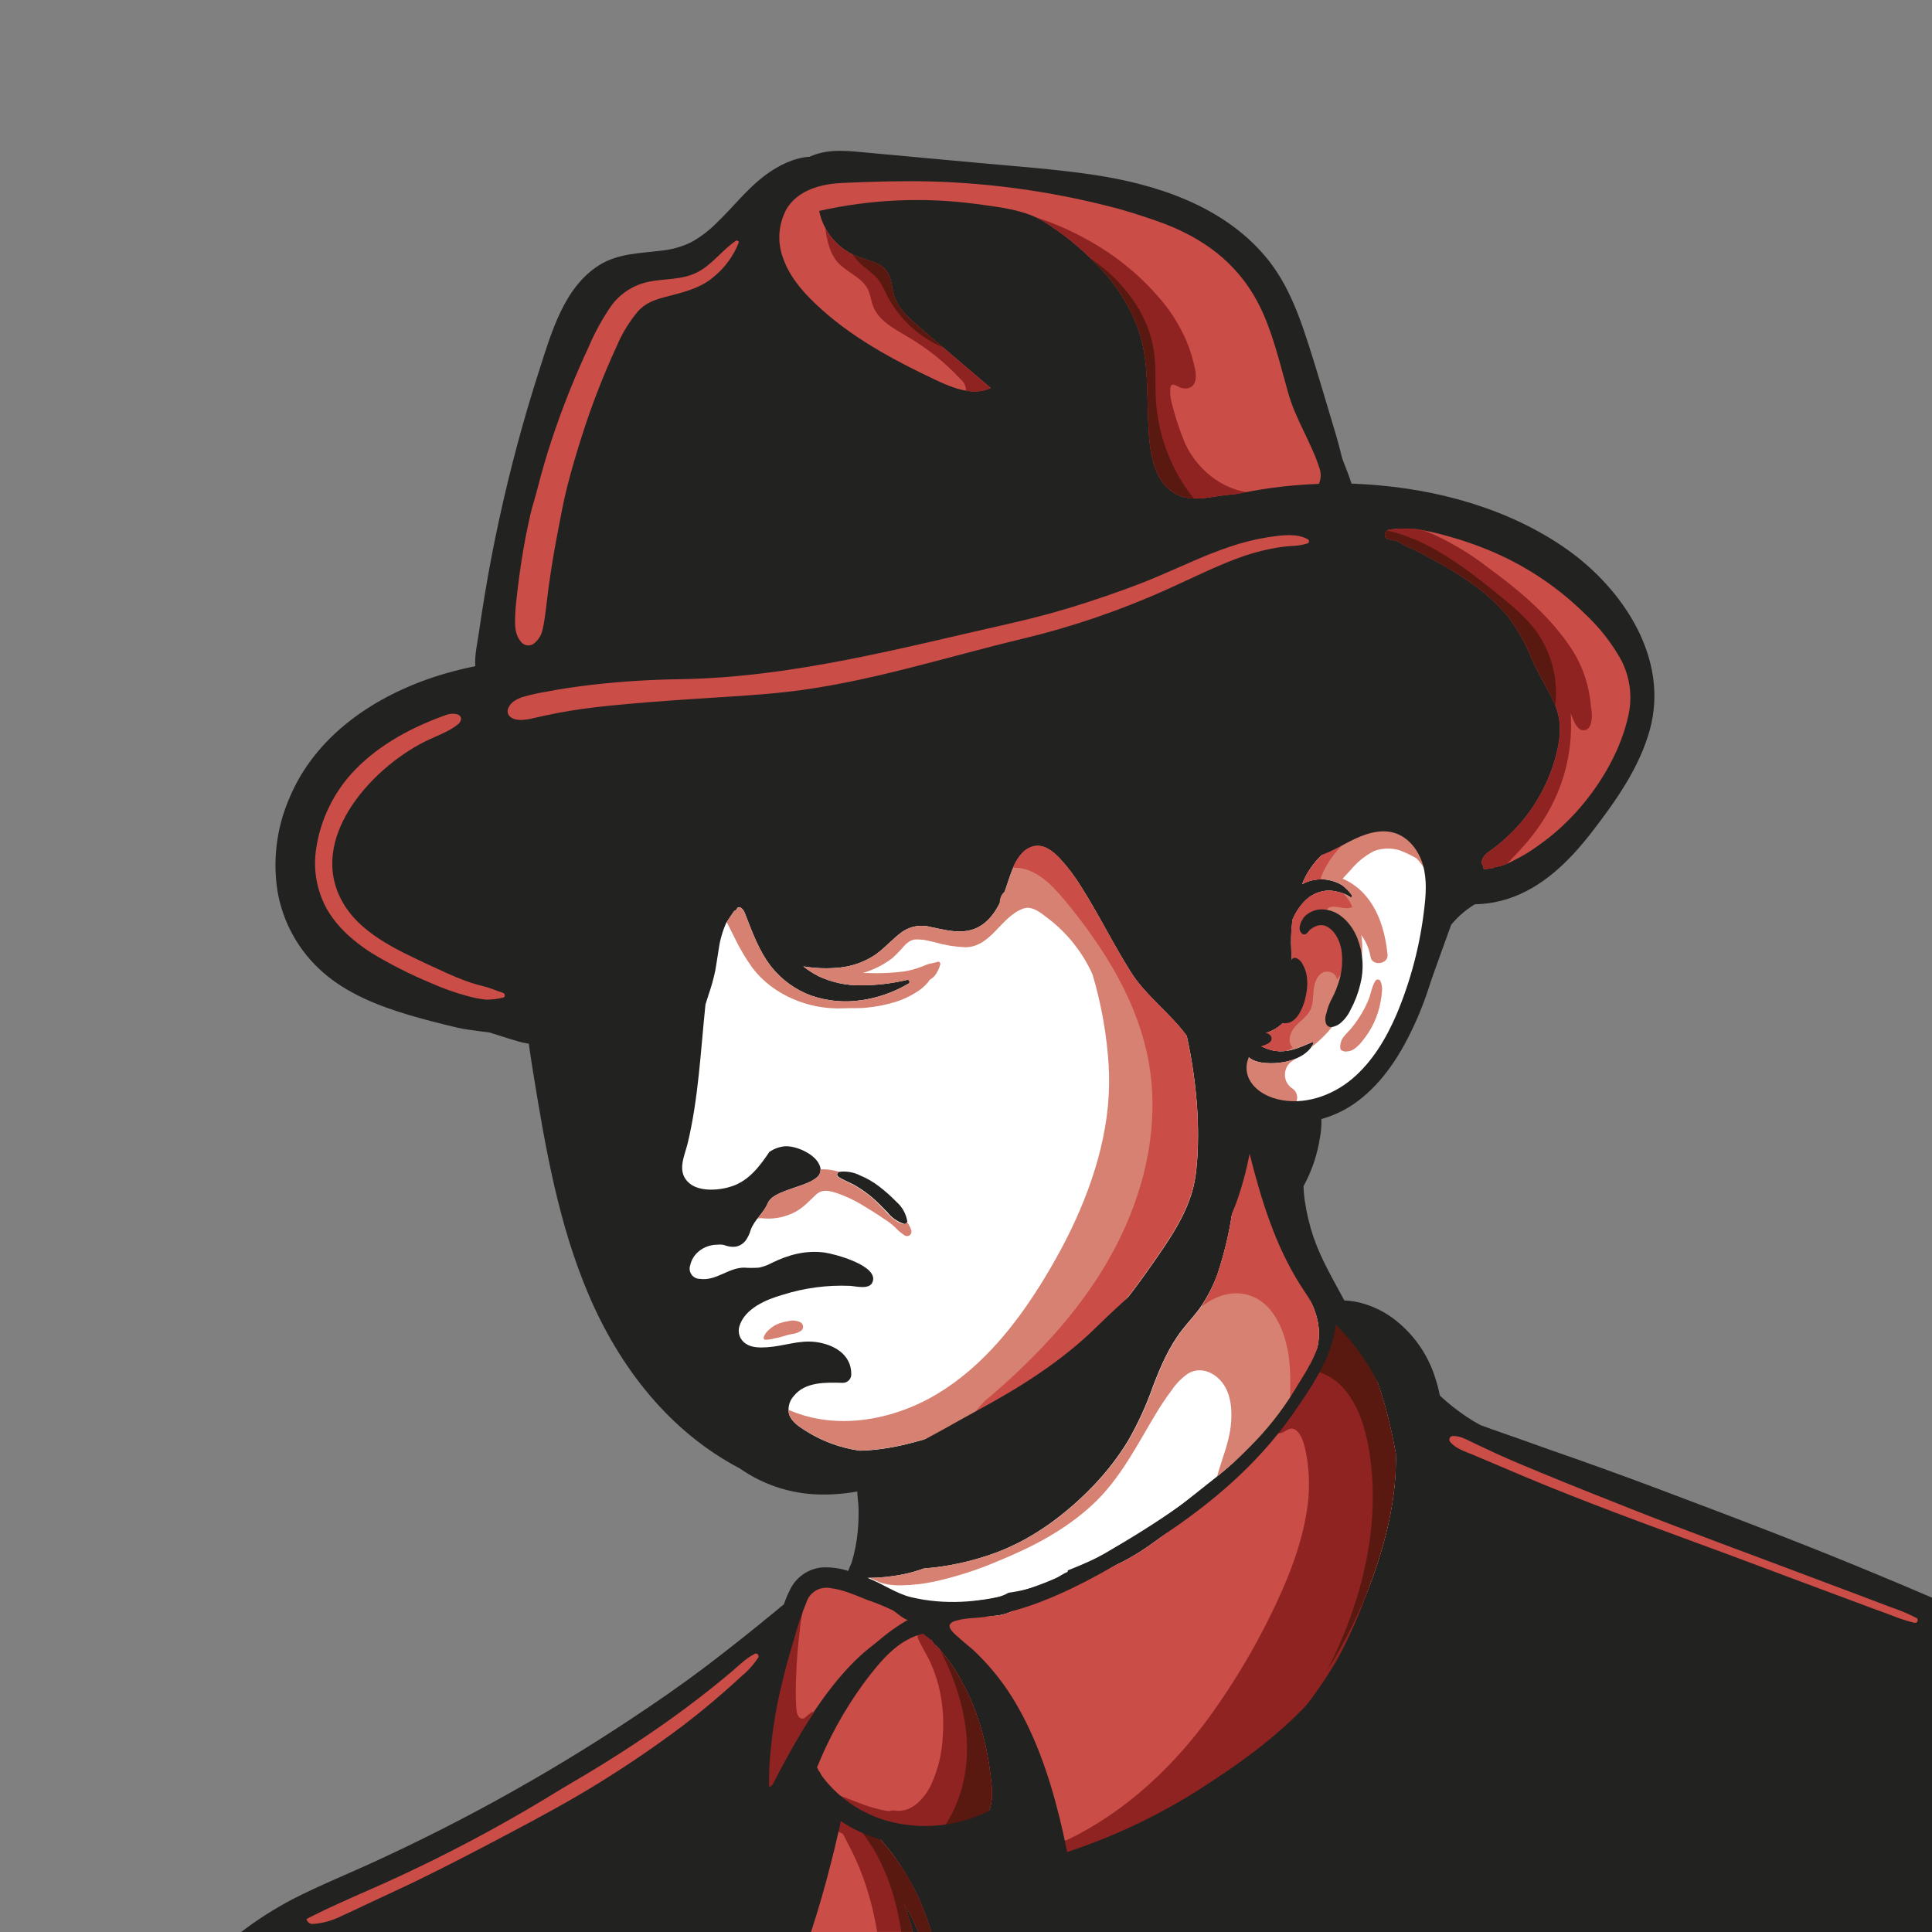 <?xml version="1.0" encoding="UTF-8"?> <svg xmlns="http://www.w3.org/2000/svg" width="590" height="590" viewBox="0 0 590 590" fill="none"><rect x="0" y="0" width="590" height="590" fill="#808080" stroke="none"/> <g clip-path="url(#clip0)"> <path d="M239.682 493.618L244.26 488.036C248.886 482.455 260.237 484.26 260.237 484.26C263.352 478.643 273.961 449.934 272.096 449.32C270.232 448.707 244.012 452.436 230.914 448.695C217.816 444.954 200.34 429.343 185.992 403.761C171.643 378.178 164.15 317.031 164.15 317.031C164.15 317.031 109.268 302.682 97.421 291.46C85.574 280.238 84.936 258.42 93.055 238.431C101.173 218.442 146.709 205.981 146.709 205.981C147.64 194.869 149.307 183.831 151.701 172.941C155.441 156.716 171.666 99.321 175.419 90.577C179.171 81.833 197.839 79.343 205.993 78.104C214.146 76.865 225.38 66.198 229.699 59.33C234.018 52.463 244.048 51.224 256.532 49.973C269.016 48.722 349.504 56.841 372.585 68.7C395.666 80.559 410.026 149.187 410.026 149.187C410.026 149.187 436.234 154.804 455.574 161.66C474.915 168.516 511.105 179.761 496.78 229.675C482.455 279.589 438.134 275.223 438.134 275.223C438.134 275.223 436.258 306.422 420.033 327.013C403.808 347.604 380.727 336.996 380.727 336.996C380.727 336.996 385.093 355.723 386.957 365.08C388.822 374.438 407.253 398.651 404.893 400.02C402.533 401.389 423.124 403.135 429.992 411.82C436.86 420.505 438.724 433.06 438.724 433.06C438.724 433.06 488.024 449.934 504.875 456.802C513.3 460.2 552.618 476.024 590 490.797V590H77.396C93.763 578.814 131.546 565.22 145.459 556.641C161.66 546.659 239.682 493.618 239.682 493.618Z" fill="#222221"></path> <path d="M239.682 493.618L244.26 488.036C248.886 482.455 260.237 484.26 260.237 484.26C263.352 478.643 273.961 449.934 272.096 449.32C270.232 448.707 244.012 452.436 230.914 448.695C217.816 444.954 200.34 429.343 185.992 403.761C171.643 378.178 164.15 317.031 164.15 317.031C164.15 317.031 109.268 302.682 97.421 291.46C85.574 280.238 84.936 258.42 93.055 238.431C101.173 218.442 146.709 205.981 146.709 205.981C147.64 194.869 149.307 183.831 151.701 172.941C155.441 156.716 171.666 99.321 175.419 90.577C179.171 81.833 197.839 79.343 205.993 78.104C214.146 76.865 225.38 66.198 229.699 59.33C234.018 52.463 244.048 51.224 256.532 49.973C269.016 48.722 349.504 56.841 372.585 68.7C395.666 80.559 410.026 149.187 410.026 149.187C410.026 149.187 436.234 154.804 455.574 161.66C474.915 168.516 511.105 179.761 496.78 229.675C482.455 279.589 438.134 275.223 438.134 275.223C438.134 275.223 436.258 306.422 420.033 327.013C403.808 347.604 380.727 336.996 380.727 336.996C380.727 336.996 385.093 355.723 386.957 365.08C388.822 374.438 407.253 398.651 404.893 400.02C402.533 401.389 423.124 403.135 429.992 411.82C436.86 420.505 438.724 433.06 438.724 433.06C438.724 433.06 488.024 449.934 504.875 456.802C513.3 460.2 552.618 476.024 590 490.797V590H77.396C93.763 578.814 131.546 565.22 145.459 556.641C161.66 546.659 239.682 493.618 239.682 493.618Z" fill="#222221"></path> <path d="M266.291 556.276C264.91 555.922 263.447 555.497 261.972 554.989C261.287 554.985 260.608 554.861 259.966 554.624C258.446 554.088 257.046 553.258 255.848 552.181C254.011 551.123 252.406 549.706 251.128 548.016C247.104 542.446 250.467 535.201 253.063 529.785C258.798 517.808 267.943 508.096 277.064 498.644C277.517 498.205 278.063 497.874 278.662 497.675C279.261 497.476 279.897 497.415 280.522 497.495C281.148 497.576 281.748 497.796 282.277 498.14C282.806 498.484 283.25 498.943 283.578 499.482C284.132 500.32 284.675 501.181 285.206 502.031C285.793 502.515 286.341 503.044 286.846 503.612C288.675 505.696 290.337 507.921 291.814 510.267C294.662 514.895 296.967 519.837 298.682 524.994C300.434 530.284 301.66 535.735 302.34 541.266C302.918 545.821 303.85 551.803 300.404 555.52C298.505 557.574 295.779 558.046 293.112 558.164C290.15 558.293 287.212 558.293 284.227 558.223C278.193 558.271 272.174 557.617 266.291 556.276V556.276Z" fill="white"></path> <path d="M266.291 556.276C264.91 555.922 263.447 555.497 261.972 554.989C261.287 554.985 260.608 554.861 259.966 554.624C258.446 554.088 257.046 553.258 255.848 552.181C254.011 551.123 252.406 549.706 251.128 548.016C247.104 542.446 250.467 535.201 253.063 529.785C258.798 517.808 267.943 508.096 277.064 498.644C277.517 498.205 278.063 497.874 278.662 497.675C279.261 497.476 279.897 497.415 280.522 497.495C281.148 497.576 281.748 497.796 282.277 498.14C282.806 498.484 283.25 498.943 283.578 499.482C284.132 500.32 284.675 501.181 285.206 502.031C285.793 502.515 286.341 503.044 286.846 503.612C288.675 505.696 290.337 507.921 291.814 510.267C294.662 514.895 296.967 519.837 298.682 524.994C300.434 530.284 301.66 535.735 302.34 541.266C302.918 545.821 303.85 551.803 300.404 555.52C298.505 557.574 295.779 558.046 293.112 558.164C290.15 558.293 287.212 558.293 284.227 558.223C278.193 558.271 272.174 557.617 266.291 556.276V556.276Z" fill="#CA4D47"></path> <path d="M252.65 559.969C252.712 559.226 252.929 558.504 253.286 557.849C253.644 557.195 254.135 556.623 254.727 556.169C254.781 555.93 254.888 555.705 255.041 555.513C255.193 555.32 255.387 555.164 255.608 555.057C255.829 554.949 256.071 554.892 256.317 554.891C256.563 554.89 256.805 554.943 257.028 555.048L257.83 555.461C258.467 555.577 259.076 555.813 259.624 556.158C260.497 555.308 262.172 555.827 263.057 556.299C264.803 557.377 266.355 558.741 267.648 560.335C272.953 566.026 277.304 572.537 280.533 579.616C282.043 582.989 283.328 586.458 284.38 590H280.439C279.459 587.758 278.433 585.551 277.265 583.427C276.804 582.613 276.344 581.799 275.872 580.985C277.031 583.926 278.004 586.937 278.787 590H246.113C246.139 589.9 246.17 589.802 246.207 589.705C249.195 579.994 251.35 570.046 252.65 559.969V559.969Z" fill="#CA4D47"></path> <path d="M297.36 506.008C295.718 504.483 294.264 502.768 293.029 500.898C292.451 500.768 291.849 500.639 291.318 500.462C290.479 500.204 289.759 499.656 289.286 498.917C288.813 498.177 288.618 497.294 288.735 496.424C288.853 495.554 289.276 494.754 289.928 494.166C290.581 493.579 291.42 493.242 292.298 493.216C297.336 492.945 302.222 494.314 307.189 492.78C309.726 492.001 311.803 490.278 314.269 489.334C316.476 488.508 318.989 488.567 321.113 487.493C323.237 486.42 325.043 484.52 327.226 483.352C329.679 482.12 332.233 481.101 334.86 480.307C339.419 478.743 343.776 476.643 347.84 474.053C356.195 468.79 363.452 462.029 371.016 455.728C374.945 452.471 379.276 449.533 382.816 445.792C384.485 443.814 385.911 441.643 387.064 439.326C388.388 436.988 389.85 434.73 391.441 432.564C395.113 427.783 398.34 422.676 401.082 417.307C403.631 411.891 405.011 406.262 406.817 400.598C406.848 400.51 406.892 400.426 406.947 400.35C406.8 400.075 406.749 399.76 406.8 399.453C406.851 399.146 407.002 398.864 407.23 398.651C407.69 399.253 407.938 399.949 408.41 400.563C409.59 401.943 410.77 403.324 411.844 404.752C414.035 407.691 415.906 410.856 417.425 414.192C420.457 420.854 422.787 427.814 424.375 434.96C425.095 437.898 425.709 440.86 426.251 443.857C426.558 456.436 423.679 468.826 419.537 480.72C410.345 507.129 393.211 530.752 370.284 546.871C360.585 553.6 349.923 558.819 338.66 562.353C334.731 563.533 330.66 564.842 326.53 564.854C326.051 564.843 325.581 564.726 325.152 564.511C324.724 564.297 324.348 563.991 324.052 563.615C323.55 563.553 323.065 563.39 322.628 563.136C322.19 562.883 321.807 562.544 321.503 562.14C320.158 560.394 320.535 556.995 320.323 554.848C320.11 552.7 319.697 550.588 319.261 548.476C318.326 544.02 317.056 539.642 315.461 535.378C312.318 526.922 307.884 519.005 302.316 511.908C300.699 509.902 299.106 507.907 297.36 506.008Z" fill="white"></path> <path d="M297.36 506.008C295.718 504.483 294.264 502.768 293.029 500.898C292.451 500.768 291.849 500.639 291.318 500.462C290.479 500.204 289.759 499.656 289.286 498.917C288.813 498.177 288.618 497.294 288.735 496.424C288.853 495.554 289.276 494.754 289.928 494.166C290.581 493.579 291.42 493.242 292.298 493.216C297.336 492.945 302.222 494.314 307.189 492.78C309.726 492.001 311.803 490.278 314.269 489.334C316.476 488.508 318.989 488.567 321.113 487.493C323.237 486.42 325.043 484.52 327.226 483.352C329.679 482.12 332.233 481.101 334.86 480.307C339.419 478.743 343.776 476.643 347.84 474.053C356.195 468.79 363.452 462.029 371.016 455.728C374.945 452.471 379.276 449.533 382.816 445.792C384.485 443.814 385.911 441.643 387.064 439.326C388.388 436.988 389.85 434.73 391.441 432.564C395.113 427.783 398.34 422.676 401.082 417.307C403.631 411.891 405.011 406.262 406.817 400.598C406.848 400.51 406.892 400.426 406.947 400.35C406.8 400.075 406.749 399.76 406.8 399.453C406.851 399.146 407.002 398.864 407.23 398.651C407.69 399.253 407.938 399.949 408.41 400.563C409.59 401.943 410.77 403.324 411.844 404.752C414.035 407.691 415.906 410.856 417.425 414.192C420.457 420.854 422.787 427.814 424.375 434.96C425.095 437.898 425.709 440.86 426.251 443.857C426.558 456.436 423.679 468.826 419.537 480.72C410.345 507.129 393.211 530.752 370.284 546.871C360.585 553.6 349.923 558.819 338.66 562.353C334.731 563.533 330.66 564.842 326.53 564.854C326.051 564.843 325.581 564.726 325.152 564.511C324.724 564.297 324.348 563.991 324.052 563.615C323.55 563.553 323.065 563.39 322.628 563.136C322.19 562.883 321.807 562.544 321.503 562.14C320.158 560.394 320.535 556.995 320.323 554.848C320.11 552.7 319.697 550.588 319.261 548.476C318.326 544.02 317.056 539.642 315.461 535.378C312.318 526.922 307.884 519.005 302.316 511.908C300.699 509.902 299.106 507.907 297.36 506.008Z" fill="#CA4D47"></path> <path d="M278.114 496.166C267.754 499.577 259.494 507.966 253.016 516.474C246.349 525.206 240.98 534.953 235.941 544.688C234.985 546.517 231.752 545.738 231.929 543.602C232.826 531.475 234.501 519.418 236.944 507.506C238.124 502.102 239.304 496.414 241.971 491.505C243.151 489.09 244.946 487.026 247.175 485.523C249.841 483.965 252.85 484.496 255.73 484.909C262.252 485.826 268.634 487.554 274.728 490.054C275.488 490.356 276.111 490.926 276.479 491.657C276.846 492.388 276.933 493.228 276.722 494.019C277.076 494.019 277.43 493.924 277.807 493.901C279.153 493.818 279.294 495.765 278.114 496.166Z" fill="#CA4D47"></path> <path d="M325.916 480.071C323.851 480.956 322.187 482.431 320.11 483.198C317.954 484.057 315.742 484.77 313.491 485.334C311.683 485.789 309.851 486.143 308.004 486.396C304.971 488.142 301.396 488.555 297.879 488.85C296.657 489.539 295.316 489.991 293.926 490.184C292.392 490.526 290.823 490.774 289.206 490.998C286.268 491.504 283.253 491.33 280.392 490.491C277.969 489.569 275.605 488.501 273.312 487.293L273.028 487.151H272.084C271.6 487.119 271.13 486.977 270.708 486.735C270.287 486.494 269.927 486.16 269.654 485.759C268.745 485.422 267.798 485.204 266.833 485.11C266.113 485.085 265.421 484.82 264.869 484.356C264.317 483.891 263.937 483.255 263.789 482.549C263.585 482.343 263.425 482.098 263.317 481.829C266.434 481.935 269.553 481.762 272.639 481.31C275.488 480.939 278.294 480.29 281.017 479.375L282.055 478.997C289.629 478.41 297.083 476.769 304.204 474.124C315.52 469.923 325.645 462.324 333.916 453.686C337.951 449.496 341.513 444.874 344.536 439.904C347.564 434.608 350.104 429.046 352.124 423.29C354.484 417.118 356.997 411.265 361.068 406.026C363.074 403.442 365.446 401.07 367.204 398.309C369.026 395.514 370.533 392.526 371.7 389.4C374.12 382.228 375.796 374.826 376.703 367.31C377.27 363.287 377.753 359.263 378.06 355.227C378.367 351.192 378.391 347.203 378.969 343.227C379.04 342.719 379.913 342.731 379.995 343.227C380.078 343.722 380.172 344.407 380.255 345.044C380.408 344.847 380.61 344.695 380.841 344.602C381.072 344.508 381.323 344.477 381.569 344.512C381.816 344.547 382.049 344.646 382.245 344.799C382.441 344.953 382.593 345.155 382.686 345.386C387.783 360.183 388.385 376.42 396.327 390.226C399.867 396.397 403.584 402.156 402.628 409.602C401.731 416.528 398.108 423.113 394.108 428.729C385.978 440.128 374.756 448.412 363.912 457.049C357.776 462.002 351.31 466.531 344.56 470.608C338.646 474.093 332.458 477.092 326.058 479.576C326.104 479.66 326.115 479.76 326.089 479.853C326.062 479.945 326 480.024 325.916 480.071V480.071Z" fill="white"></path> <path d="M405.365 337.268C402.677 338.567 399.74 339.272 396.755 339.333C393.769 339.394 390.806 338.81 388.067 337.622C385.644 336.549 383.5 334.934 381.801 332.902C380.748 331.704 379.945 330.308 379.441 328.795C379.197 327.842 379.165 326.847 379.346 325.881C379.441 325.243 379.346 325.491 379.464 324.618C379.539 323.636 379.987 322.72 380.715 322.057C381.895 323.969 384.597 324.5 386.674 324.642C388.517 324.77 390.368 324.667 392.185 324.335C395.595 323.698 399.513 321.975 401.106 318.671C401.2 318.47 401.035 318.128 400.775 318.246C397.884 319.426 395.076 320.854 391.89 321.019C390.317 321.128 388.738 320.911 387.252 320.382C386.615 320.146 385.954 319.874 385.329 319.579C384.833 319.272 384.312 319.007 383.771 318.789C383.62 318.746 383.467 318.714 383.311 318.694C383.394 318.482 383.465 318.281 383.571 318.045C384.444 316.075 386.096 315.768 387.89 314.989C390.151 314.047 392.084 312.459 393.447 310.423C395.619 307.154 395.701 303.343 395.253 299.614C394.486 293.218 393.872 287.354 394.734 280.911C395.655 278.648 397.029 276.596 398.769 274.881C400.487 273.251 402.701 272.241 405.059 272.014C406.272 271.93 407.49 272.062 408.658 272.403C409.969 272.652 411.215 273.17 412.316 273.925C412.388 273.984 412.48 274.013 412.573 274.008C412.666 274.004 412.754 273.964 412.82 273.898C412.886 273.832 412.925 273.745 412.93 273.651C412.935 273.558 412.905 273.467 412.847 273.394C411.993 272.157 410.926 271.083 409.696 270.22C408.439 269.483 407.06 268.975 405.625 268.721C402.899 268.22 400.083 268.67 397.648 269.996C399.571 265.108 403.018 260.97 407.478 258.196C407.737 258.042 408.009 257.913 408.268 257.771C408.897 257.261 409.555 256.788 410.239 256.355C412.531 254.87 415.062 253.793 417.72 253.169C420.167 252.57 422.727 252.612 425.154 253.289C427.58 253.967 429.791 255.259 431.573 257.039C439.137 264.91 437.037 275.919 435.113 285.595C433.166 295.614 430.488 305.773 425.886 314.942C421.484 323.839 414.699 333.138 405.365 337.268Z" fill="white"></path> <path d="M210.736 386.533C211.003 385.219 211.609 383.999 212.494 382.993C213.322 382.085 214.33 381.36 215.453 380.865C216.577 380.369 217.792 380.113 219.02 380.113C219.545 380.054 220.076 380.054 220.601 380.113L221.085 380.208C223.445 381.057 225.734 381.152 227.646 378.933C228.376 377.925 228.919 376.794 229.25 375.594C230.43 372.373 233.239 370.461 234.478 367.405C236.684 361.965 254.538 362.449 249.818 354.956C248.06 352.136 243.115 349.941 239.859 350.047C238.09 350.171 236.389 350.775 234.938 351.793C231.988 356.183 228.79 360.419 223.681 362.213C219.952 363.511 213.733 364.101 210.488 361.316C206.476 357.882 209.072 353.056 210.028 349.044C213.285 335.38 213.946 321.22 215.385 307.296L215.456 306.694C215.763 305.703 216.082 304.711 216.4 303.72C217.239 301.312 217.92 298.853 218.442 296.357C218.831 294.209 219.114 292.038 219.48 289.879C219.86 287.123 220.622 284.435 221.746 281.89C222.465 280.71 223.315 279.53 224.106 278.35L224.176 278.279C224.375 278.086 224.618 277.944 224.884 277.866C224.926 277.64 225.032 277.431 225.191 277.265C225.958 276.545 227.008 277.725 227.398 278.704C229.675 284.498 231.705 290.374 235.587 295.295C238.734 299.236 242.895 302.247 247.623 304.003C252.624 305.749 257.977 306.236 263.211 305.419C268.255 304.674 273.105 302.951 277.489 300.345C277.603 300.266 277.687 300.15 277.726 300.017C277.766 299.884 277.759 299.741 277.707 299.612C277.655 299.483 277.56 299.376 277.439 299.308C277.318 299.239 277.178 299.214 277.04 299.236C272.401 300.338 267.649 300.896 262.88 300.9C258.44 300.959 254.043 300.016 250.018 298.139C248.346 297.29 246.765 296.274 245.298 295.106C249.028 295.743 252.828 295.862 256.591 295.46C260.429 295.042 264.109 293.702 267.317 291.554C270.303 289.466 272.663 286.575 275.648 284.474C276.898 283.639 278.314 283.082 279.798 282.844C281.283 282.606 282.802 282.691 284.25 283.094C287.46 283.755 290.894 284.663 294.186 284.404C300.9 283.932 304.44 278.48 306.706 272.58C308.476 267.86 309.974 260.072 315.544 258.562C318.742 257.7 321.574 260.037 323.662 262.231C326.064 264.851 328.214 267.692 330.081 270.716C335.521 279.282 339.958 288.416 345.421 297.053C349.929 304.133 357.41 309.526 362.402 316.382C365.824 331.851 366.638 347.38 365.104 358.932C363.735 369.293 357.398 378.131 351.569 386.497C341.386 401.106 329.432 415.112 314.765 425.378C312.405 427.054 309.868 428.623 307.307 430.098C304.747 431.573 300.876 434.382 297.867 433.19C297.293 432.967 296.768 432.635 296.322 432.21C291.923 437.592 286.38 441.925 280.097 444.895C280.039 444.609 279.935 444.334 279.79 444.081C281.102 443.593 282.386 443.034 283.637 442.406C284.206 442.209 284.728 441.899 285.173 441.493C285.617 441.087 285.974 440.594 286.221 440.046C286.254 439.921 286.246 439.789 286.197 439.669C286.147 439.55 286.061 439.45 285.949 439.385C284.79 438.999 283.528 439.058 282.409 439.55L278.291 440.659C275.343 441.449 272.347 442.052 269.323 442.465C267.081 442.773 264.824 442.959 262.562 443.019C256.592 442.186 250.874 440.064 245.806 436.801C243.941 435.621 241.758 434.181 240.991 431.951C240.742 430.964 240.742 429.931 240.991 428.944C241.24 427.958 241.731 427.048 242.419 426.299C245.959 421.862 252.414 422.18 257.452 422.298C258.126 422.283 258.767 422.003 259.237 421.52C259.708 421.037 259.969 420.388 259.966 419.714C260.025 413.448 254.373 410.487 249.027 409.814C243.93 409.189 239.269 411.124 234.242 411.431C232.106 411.572 229.522 411.596 227.716 410.321C226.863 409.759 226.216 408.935 225.871 407.973C225.527 407.012 225.503 405.964 225.805 404.988C227.457 399.56 234.065 396.822 238.903 395.442C245.582 393.314 252.584 392.379 259.588 392.68C261.382 392.798 265.37 393.86 266.397 391.677C268.757 386.521 254.597 382.863 251.765 382.497C246.018 381.754 240.744 383.181 235.622 385.707C234.422 386.365 233.129 386.838 231.787 387.111C230.252 387.223 228.709 387.223 227.174 387.111C222.336 387.17 218.678 391.264 213.71 390.545C213.225 390.543 212.747 390.428 212.314 390.21C211.881 389.991 211.506 389.674 211.217 389.284C210.928 388.895 210.734 388.443 210.651 387.965C210.567 387.488 210.597 386.997 210.736 386.533V386.533ZM256.048 359.393C257.747 360.502 259.694 361.139 261.441 362.189C263.142 363.2 264.759 364.344 266.279 365.611C267.954 367.027 269.441 368.632 270.999 370.201C272.308 371.863 274.083 373.095 276.096 373.741C276.212 373.77 276.332 373.772 276.448 373.747C276.565 373.723 276.674 373.672 276.768 373.6C276.862 373.527 276.939 373.434 276.992 373.328C277.045 373.222 277.074 373.105 277.076 372.986C276.697 370.663 275.515 368.546 273.736 367.004C272.087 365.3 270.312 363.722 268.426 362.284C266.659 360.923 264.719 359.804 262.656 358.956C260.688 357.966 258.47 357.583 256.284 357.859C256.126 357.901 255.984 357.988 255.875 358.111C255.766 358.233 255.695 358.384 255.671 358.546C255.648 358.708 255.672 358.873 255.741 359.022C255.81 359.17 255.921 359.295 256.06 359.381L256.048 359.393Z" fill="white"></path> <path d="M161.341 305.124C161.398 303.349 161.567 301.58 161.849 299.826C161.998 299.211 162.204 298.611 162.462 298.033C162.86 297.185 163.399 296.411 164.055 295.743C163.654 298.446 163.324 301.171 163.064 303.885C162.805 306.599 162.604 309.443 162.474 312.24C162.038 309.821 161.66 307.402 161.459 304.983C161.423 305.032 161.384 305.08 161.341 305.124V305.124Z" fill="white"></path> <path d="M482.62 246.537C478.85 250.95 474.541 254.87 469.793 258.208C467.39 259.972 464.835 261.52 462.159 262.833C460.906 263.516 459.585 264.066 458.218 264.473L456.436 264.851C455.849 265.196 455.167 265.345 454.489 265.276L453.745 265.429C453.619 265.458 453.488 265.452 453.365 265.411C453.242 265.37 453.132 265.297 453.049 265.198C452.965 265.1 452.909 264.98 452.889 264.852C452.868 264.724 452.883 264.593 452.931 264.473C451.751 263.187 453.085 261.228 454.335 260.343C457.882 257.864 461.125 254.976 464 251.741C469.62 245.326 473.575 237.626 475.516 229.321C476.696 224.294 476.803 219.539 474.679 214.76C472.661 210.252 469.9 206.134 467.941 201.591C466.14 196.964 463.727 192.598 460.766 188.611C457.771 184.924 454.303 181.647 450.453 178.864C446.48 176.01 442.325 173.417 438.016 171.1C435.857 169.92 433.674 168.74 431.479 167.678C429.901 167.077 428.403 166.285 427.018 165.318L423.998 164.657C422.228 164.303 422.818 161.861 424.399 161.719C427.21 161.359 430.054 161.335 432.871 161.648C435.659 162.081 438.417 162.684 441.131 163.454C446.499 164.88 451.749 166.714 456.837 168.941C467.006 173.456 476.27 179.782 484.178 187.608C488.366 191.531 491.945 196.057 494.798 201.037C497.723 206.353 498.608 212.554 497.287 218.477C495.045 228.719 489.452 238.537 482.62 246.537Z" fill="#CA4D47"></path> <path d="M166.935 211.22C171.419 210.347 175.938 209.698 180.469 209.155C189.481 208.118 198.539 207.539 207.609 207.42C242.16 206.878 275.341 197.839 308.818 190.31C316.574 188.564 324.233 186.464 331.792 184.009C339.215 181.59 346.649 178.982 353.847 175.926C361.045 172.87 368.066 169.472 375.476 166.994C379.392 165.645 383.42 164.646 387.512 164.008C391.17 163.477 396.079 162.746 399.418 164.704C399.533 164.775 399.626 164.877 399.684 164.998C399.742 165.12 399.764 165.256 399.747 165.389C399.729 165.523 399.673 165.649 399.586 165.752C399.498 165.854 399.382 165.929 399.253 165.967C397.631 166.463 395.946 166.725 394.25 166.746C392.226 166.9 390.212 167.172 388.22 167.56C384.658 168.268 381.161 169.271 377.765 170.557C370.685 173.2 363.806 176.658 356.867 179.773C342.583 186.25 327.715 191.355 312.464 195.019C288.427 200.753 264.686 208.577 240.036 211.326C230.879 212.341 221.651 212.789 212.459 213.403C203.267 214.017 194.287 214.666 185.236 215.598C180.269 216.117 175.313 216.778 170.392 217.71C167.879 218.182 165.401 218.76 162.911 219.315C161.588 219.657 160.23 219.843 158.863 219.869C156.067 219.799 154.556 218.3 155.146 216.447C155.461 215.616 155.99 214.883 156.68 214.323C157.706 213.572 158.868 213.027 160.102 212.719C162.348 212.083 164.629 211.583 166.935 211.22V211.22Z" fill="#CA4D47"></path> <path d="M393.967 150.863C387.488 149.848 380.892 150.462 374.414 151.182C368.608 151.831 362.956 153.754 357.741 150.002C350.661 144.833 350.826 132.939 350.543 125.104C350.259 116.726 350.401 108.442 347.569 100.43C344.862 93.13 340.616 86.498 335.12 80.983C330.246 75.886 324.761 71.412 318.789 67.661C312.889 64.039 304.947 63.213 298.056 62.28C282.09 60.151 265.873 60.875 250.16 64.416C250.8 67.571 252.228 70.512 254.313 72.966C256.397 75.419 259.068 77.305 262.078 78.446C265.122 79.626 268.721 80.075 270.692 82.659C272.368 84.866 272.273 87.91 273.135 90.541C274.397 94.424 277.642 97.267 280.746 99.911L302.576 118.496C297.266 120.974 291.059 118.566 285.772 116.053C272.58 109.823 259.529 102.802 248.98 92.724C244.756 88.712 240.897 84.087 239.044 78.564C238.184 76.157 237.845 73.594 238.048 71.045C238.252 68.496 238.993 66.02 240.224 63.779C240.6 63.165 241.022 62.581 241.487 62.033C245.251 57.643 251.411 56.133 257.181 55.873C266.137 55.472 275.259 55.2 284.227 55.413C302.487 55.918 320.635 58.439 338.341 62.929C343.262 64.109 348.112 65.702 352.914 67.354C367.865 72.487 379.323 81.149 385.766 95.781C389.235 103.651 391.111 112.065 393.483 120.289C395.784 128.266 400.48 135.24 402.923 142.91C403.273 143.865 403.394 144.888 403.277 145.898C403.16 146.909 402.809 147.877 402.25 148.727C400.433 151.123 396.928 151.335 393.967 150.863Z" fill="#CA4D47"></path> <path d="M153.624 304.664C151.944 305.075 150.221 305.281 148.491 305.278C146.462 305.067 144.455 304.672 142.497 304.098C138.779 303.089 135.145 301.791 131.629 300.216C125.315 297.598 119.209 294.505 113.363 290.964C107.887 287.424 102.802 283.023 99.627 277.265C96.719 271.821 95.623 265.591 96.5 259.482C97.815 250.232 102.038 241.64 108.56 234.95C116.183 227.15 126.107 221.911 136.396 218.276C138.131 217.663 140.939 217.84 140.798 219.669C140.731 220.02 140.591 220.354 140.388 220.649C140.185 220.943 139.923 221.192 139.618 221.38C137.057 223.362 133.965 224.495 131.027 225.852C114.814 233.357 94.53 254.526 103.805 273.937C108.985 284.769 121.198 290.056 131.452 294.882C134.992 296.522 138.532 298.186 142.072 299.496C143.921 300.177 145.808 300.748 147.724 301.207C149.754 301.691 151.571 302.576 153.553 303.166C154.309 303.366 154.427 304.523 153.624 304.664Z" fill="#CA4D47"></path> <path d="M217.958 84.547C214.418 87.568 210.406 88.76 205.993 89.951C201.579 91.143 197.733 91.745 194.7 95.226C192.095 98.363 189.964 101.866 188.375 105.622C184.153 114.765 180.519 124.169 177.496 133.777C175.985 138.497 174.581 143.358 173.318 148.208C172.056 153.058 171.194 158.002 170.239 162.946C169.165 168.48 168.268 174.062 167.489 179.655C167.088 182.546 166.828 185.472 166.404 188.363C166.223 189.801 165.959 191.228 165.613 192.635C165.193 194.249 164.231 195.67 162.887 196.659C162.34 197.002 161.694 197.151 161.052 197.083C160.41 197.014 159.809 196.732 159.347 196.281C157.306 194.039 157.235 191.561 157.306 188.599C157.377 185.638 157.742 182.699 158.085 179.844C158.698 174.64 159.489 169.483 160.445 164.35C160.924 161.88 161.444 159.426 162.002 156.987C162.557 154.533 163.383 152.173 163.996 149.742C165.294 144.68 166.722 139.653 168.351 134.697C171.598 124.853 175.428 115.211 179.82 105.822C181.699 101.392 184.032 97.169 186.782 93.22C189.456 89.641 193.317 87.131 197.674 86.14C202.866 84.96 208.482 85.621 213.297 82.966C217.722 80.535 220.625 76.287 224.743 73.526C225.12 73.278 225.746 73.667 225.581 74.139C223.965 78.2 221.341 81.782 217.958 84.547Z" fill="#CA4D47"></path> <path d="M224.129 278.362L224.2 278.291C224.402 278.102 224.644 277.961 224.908 277.878C224.949 277.652 225.056 277.443 225.215 277.276C225.982 276.557 227.032 277.737 227.421 278.716C229.699 284.51 231.728 290.386 235.611 295.307C238.758 299.248 242.919 302.259 247.647 304.015C252.647 305.761 258.001 306.247 263.234 305.431C268.279 304.688 273.13 302.964 277.512 300.357C277.626 300.278 277.71 300.162 277.75 300.029C277.789 299.895 277.783 299.753 277.73 299.624C277.678 299.495 277.584 299.388 277.463 299.319C277.342 299.251 277.201 299.226 277.064 299.248C272.424 300.35 267.673 300.908 262.904 300.912C258.463 300.971 254.067 300.027 250.042 298.151C248.368 297.306 246.786 296.289 245.322 295.118C249.048 295.755 252.844 295.874 256.603 295.472C260.441 295.053 264.121 293.713 267.329 291.566C270.314 289.478 272.674 286.587 275.66 284.486C276.91 283.65 278.325 283.094 279.81 282.856C281.295 282.618 282.813 282.703 284.262 283.106C287.472 283.766 290.905 284.675 294.198 284.415C299.661 283.991 303.036 280.285 305.313 275.731C305.282 275.063 305.403 274.396 305.669 273.783C305.935 273.169 306.338 272.624 306.847 272.191C308.122 268.651 309.313 263.647 312.11 260.662C313.035 259.629 314.234 258.88 315.567 258.503C318.765 257.641 321.597 259.978 323.686 262.172C326.092 264.789 328.241 267.63 330.105 270.657C335.545 279.223 339.982 288.357 345.445 296.994C349.953 304.074 357.434 309.467 362.425 316.323C365.847 331.792 366.661 347.321 365.127 358.873C363.759 369.234 357.422 378.072 351.593 386.438C341.409 401.047 329.456 415.053 314.789 425.319C312.429 426.995 309.892 428.564 307.331 430.039C304.77 431.514 300.9 434.323 297.891 433.131C297.317 432.908 296.792 432.576 296.345 432.151C295.826 432.765 295.283 433.331 294.752 433.945C294.221 434.559 293.844 434.901 293.383 435.361L293.147 435.609C292.062 436.694 290.929 437.733 289.749 438.712C288.569 439.113 287.389 439.491 286.209 439.892C286.216 439.778 286.192 439.663 286.138 439.562C286.093 439.469 286.018 439.394 285.926 439.349C284.766 438.964 283.505 439.023 282.386 439.515L278.268 440.624C275.319 441.413 272.324 442.016 269.3 442.429C267.058 442.738 264.8 442.923 262.538 442.984C256.568 442.151 250.85 440.029 245.782 436.765C243.918 435.585 241.735 434.146 240.968 431.915C240.887 431.685 240.827 431.448 240.791 431.207C240.791 430.971 240.791 430.735 240.732 430.499C255.411 437.037 272.922 433.685 286.292 425.626C300.275 417.201 310.729 403.938 319.084 390.143C328.193 375.11 335.533 358.59 337.964 341.055C338.563 336.582 338.8 332.068 338.672 327.556C338.597 326.898 338.569 326.236 338.589 325.574C338.012 316.065 336.345 306.654 333.621 297.525C330.619 290.881 326.032 285.075 320.264 280.616C317.798 278.751 315.225 276.474 312.452 277.477C305.608 279.955 302.705 289.194 294.811 289.277C291.723 289.152 288.66 288.657 285.69 287.802C284.51 287.519 282.716 287.094 281.867 286.976C281.867 286.976 280.687 286.893 280.309 286.893C279.967 286.87 279.624 286.87 279.282 286.893C278.987 286.893 279.011 286.893 279.365 286.893L278.775 287.047L278.232 287.224L277.666 287.531C277.095 287.906 276.575 288.355 276.12 288.864C274.991 290.192 273.777 291.445 272.486 292.616C269.79 294.666 266.737 296.199 263.482 297.136H264.662C268.436 297.299 272.217 297.15 275.967 296.687C277.822 296.394 279.641 295.908 281.395 295.236C282.162 294.953 282.881 294.575 283.672 294.363C284.463 294.15 285.477 294.032 286.362 293.714C286.47 293.685 286.584 293.686 286.691 293.715C286.799 293.744 286.897 293.801 286.976 293.879C287.055 293.958 287.111 294.056 287.14 294.164C287.169 294.271 287.17 294.385 287.141 294.493C286.808 295.816 286.192 297.052 285.336 298.115C284.886 298.563 284.387 298.959 283.849 299.295C283.719 299.532 283.569 299.757 283.401 299.968C282.496 301.053 281.43 301.993 280.238 302.753C277.969 304.239 275.491 305.381 272.887 306.139C270.305 306.896 267.658 307.414 264.981 307.685C262.479 307.98 260.025 307.803 257.523 307.921C247.139 308.405 236.153 303.944 229.805 295.602C227.696 292.672 225.852 289.56 224.294 286.303C223.508 284.73 222.721 283.157 221.934 281.583C222.583 280.498 223.35 279.424 224.129 278.362Z" fill="#D68171"></path> <path d="M379.394 328.783C379.15 327.83 379.118 326.836 379.299 325.869C379.394 325.232 379.299 325.479 379.417 324.606C379.492 323.624 379.94 322.708 380.668 322.046C381.848 323.957 384.55 324.488 386.627 324.63C388.469 324.758 390.321 324.655 392.138 324.323C393.381 324.088 394.595 323.72 395.76 323.226L394.875 323.851C394.085 324.314 393.437 324.985 393 325.789C392.564 326.594 392.355 327.503 392.397 328.418C392.425 329.22 392.648 330.004 393.047 330.701C393.446 331.398 394.009 331.987 394.686 332.418C396.397 333.456 396.834 336.63 394.686 337.551C393.251 338.158 391.702 338.452 390.143 338.412C389.437 338.187 388.744 337.923 388.067 337.622C385.644 336.549 383.5 334.934 381.801 332.902C380.729 331.705 379.911 330.304 379.394 328.783V328.783Z" fill="#D68171"></path> <path d="M400.221 319.969C400.546 319.563 400.827 319.124 401.058 318.659C401.153 318.458 400.988 318.116 400.728 318.234C397.837 319.414 395.029 320.842 391.843 321.007C390.269 321.116 388.691 320.899 387.205 320.37C386.568 320.134 385.907 319.863 385.282 319.568C384.786 319.26 384.265 318.995 383.724 318.777C383.573 318.734 383.42 318.703 383.264 318.683C383.347 318.47 383.417 318.27 383.524 318.034C384.397 316.063 386.049 315.756 387.842 314.977C390.104 314.035 392.037 312.447 393.4 310.411C395.571 307.142 395.654 303.331 395.206 299.602C394.439 293.206 393.825 287.342 394.686 280.899C395.608 278.636 396.981 276.584 398.722 274.869C400.44 273.239 402.654 272.23 405.011 272.002C406.225 271.918 407.443 272.05 408.61 272.391C409.922 272.64 411.167 273.159 412.268 273.913C412.341 273.972 412.433 274.002 412.526 273.997C412.619 273.992 412.707 273.953 412.773 273.887C412.839 273.821 412.878 273.733 412.883 273.64C412.888 273.547 412.858 273.455 412.799 273.382C411.959 272.154 410.908 271.083 409.696 270.22C408.439 269.483 407.06 268.975 405.625 268.721C402.899 268.22 400.083 268.67 397.648 269.996C399.571 265.108 403.018 260.97 407.478 258.196C407.737 258.042 408.009 257.913 408.268 257.771C408.897 257.261 409.555 256.788 410.239 256.355C412.531 254.87 415.062 253.793 417.72 253.169C420.167 252.57 422.727 252.612 425.154 253.289C427.58 253.967 429.791 255.259 431.573 257.039C434.419 260.041 436.205 263.89 436.659 268.002C436.304 267.533 435.988 267.036 435.715 266.515C435.275 265.659 434.77 264.839 434.205 264.06C433.708 263.382 433.164 262.739 432.576 262.137C430.938 261.164 429.216 260.339 427.431 259.671C424.879 258.884 422.138 258.959 419.632 259.883C416.832 261.329 414.362 263.338 412.375 265.783L410.015 268.32C412.432 269.377 414.611 270.91 416.422 272.828C421.142 277.878 423.042 284.805 423.738 291.531C424.033 294.457 419.018 295.165 418.546 292.227C418.138 289.813 417.168 287.53 415.714 285.56C416.634 291.318 415.325 297.561 413.118 302.918C411.286 307.351 408.739 311.452 405.578 315.06C403.955 316.866 402.161 318.51 400.221 319.969V319.969Z" fill="#D68171"></path> <path d="M409.92 317.196C410.561 316.301 411.28 315.464 412.068 314.694C413.322 313.29 414.444 311.773 415.419 310.163C416.41 308.584 417.263 306.922 417.968 305.195C418.688 303.354 418.935 301.207 420.021 299.543C420.102 299.414 420.214 299.307 420.347 299.233C420.48 299.159 420.63 299.12 420.782 299.12C420.934 299.12 421.084 299.159 421.217 299.233C421.351 299.307 421.463 299.414 421.543 299.543C421.978 300.512 422.149 301.578 422.039 302.635C421.967 303.776 421.817 304.912 421.59 306.033C421.179 308.23 420.493 310.367 419.549 312.393C418.583 314.44 417.353 316.353 415.891 318.081C415.192 318.991 414.356 319.787 413.413 320.441C412.791 320.83 412.08 321.053 411.348 321.09C411.076 321.148 410.794 321.148 410.522 321.09L410.097 320.913C410.239 320.913 410.215 320.984 410.003 320.913C409.796 320.852 409.614 320.726 409.485 320.554C409.355 320.382 409.284 320.172 409.283 319.957C409.244 318.996 409.464 318.043 409.92 317.196Z" fill="#D68171"></path> <path d="M285.501 482.95C282.1 483.691 278.633 484.086 275.152 484.13C273.265 484.187 271.378 483.981 269.547 483.517C268.096 483.104 266.786 482.337 265.394 481.829C267.854 481.821 270.311 481.64 272.745 481.287C275.594 480.915 278.4 480.267 281.123 479.351L282.162 478.974C289.735 478.386 297.19 476.746 304.31 474.1C315.626 469.9 325.751 462.3 334.023 453.663C338.057 449.472 341.619 444.85 344.643 439.88C347.671 434.584 350.21 429.023 352.23 423.266C354.59 417.095 357.103 411.242 361.174 406.003C363.18 403.418 365.552 401.047 367.31 398.285C369.094 395.493 370.566 392.513 371.7 389.4C374.12 382.228 375.796 374.826 376.703 367.31C377.27 363.287 377.753 359.263 378.06 355.227C378.367 351.192 378.391 347.203 378.969 343.227C379.04 342.719 379.913 342.731 379.995 343.227C380.078 343.722 380.172 344.407 380.255 345.044C380.408 344.847 380.61 344.695 380.841 344.602C381.072 344.508 381.323 344.477 381.569 344.512C381.816 344.547 382.049 344.646 382.245 344.799C382.441 344.953 382.593 345.155 382.686 345.386C387.783 360.183 388.385 376.42 396.327 390.226C399.867 396.397 403.584 402.156 402.628 409.602C401.731 416.528 398.108 423.113 394.108 428.729C387.925 437.402 379.948 444.27 371.688 450.854C373.045 445.78 375.228 440.86 375.83 435.632C376.385 431.113 376.078 425.65 373.092 422.015C370.39 418.735 366.189 417.295 362.638 419.573C360.741 420.936 359.103 422.626 357.8 424.564C356.11 426.82 354.534 429.159 353.08 431.573C347.18 441.332 342.141 451.633 333.633 459.504C325.125 467.374 315.166 472.484 304.723 476.755C298.522 479.412 292.087 481.486 285.501 482.95Z" fill="#D68171"></path> <path d="M233.286 408.186C233.463 407.8 233.664 407.425 233.888 407.065C234.201 406.653 234.566 406.285 234.973 405.967C235.842 405.157 236.866 404.531 237.982 404.126C238.89 403.822 239.822 403.593 240.767 403.442C242.017 403.13 243.337 403.268 244.496 403.831C244.726 403.97 244.916 404.166 245.047 404.399C245.179 404.633 245.249 404.897 245.249 405.165C245.249 405.433 245.179 405.697 245.047 405.93C244.916 406.164 244.726 406.36 244.496 406.498C243.661 406.989 242.732 407.299 241.77 407.407C240.856 407.572 239.957 407.809 239.08 408.115C238.227 408.368 237.36 408.573 236.484 408.728C236.008 408.87 235.523 408.976 235.032 409.047L233.852 409.153C233.31 409.212 233.085 408.575 233.286 408.186Z" fill="#D68171"></path> <path d="M255.753 364.419C253.393 363.652 251.21 362.98 249.204 364.821C247.198 366.661 245.346 368.821 242.82 370.119C240.083 371.56 237.014 372.252 233.923 372.125L232.13 371.995C231.822 372.055 231.519 372.134 231.221 372.231C232.515 370.78 233.606 369.16 234.466 367.417C234.528 367.251 234.607 367.093 234.702 366.945C234.734 366.895 234.769 366.847 234.808 366.803C234.868 366.697 234.939 366.598 235.021 366.508L235.162 366.343L235.41 366.095L235.587 365.93L235.87 365.694L236.071 365.552C236.17 365.468 236.277 365.393 236.389 365.328L236.602 365.186L236.968 364.962L237.18 364.844L237.628 364.62L237.805 364.526C237.994 364.431 238.195 364.337 238.407 364.254C241.652 362.826 245.971 361.894 248.484 360.242L248.98 359.9H249.039C249.166 359.804 249.288 359.702 249.405 359.593H249.464L249.782 359.263C249.882 359.152 249.973 359.034 250.054 358.909V358.909C250.406 358.381 250.561 357.746 250.49 357.115C252.564 357.016 254.638 357.308 256.603 357.977C256.461 357.965 256.319 357.965 256.178 357.977C256.016 358.001 255.869 358.083 255.761 358.206C255.653 358.329 255.592 358.486 255.588 358.649C255.572 358.811 255.6 358.974 255.668 359.121C255.737 359.269 255.844 359.395 255.977 359.487C256.835 360.024 257.73 360.497 258.656 360.903C259.584 361.316 260.49 361.777 261.37 362.284C262.208 362.791 263.046 363.334 263.86 363.9C264.674 364.467 265.453 365.08 266.22 365.706C266.633 366.06 267.046 366.425 267.4 366.803C267.754 367.181 268.19 367.558 268.58 367.983C269.335 368.738 270.078 369.517 270.834 370.343L271.388 370.909C272.265 371.854 273.29 372.651 274.421 373.269C274.898 373.508 275.4 373.69 275.919 373.812C276.032 373.836 276.149 373.836 276.262 373.812C276.442 373.786 276.606 373.695 276.724 373.556C276.841 373.417 276.904 373.239 276.899 373.057V373.057C277.542 373.883 278.023 374.824 278.315 375.83C278.376 376.083 278.362 376.348 278.276 376.593C278.189 376.838 278.033 377.052 277.828 377.211C277.622 377.37 277.374 377.465 277.115 377.486C276.856 377.507 276.596 377.452 276.368 377.329C275.259 376.64 274.254 375.798 273.382 374.827C272.335 373.846 271.193 372.973 269.972 372.219C267.612 370.614 265.252 369.139 262.892 367.735C260.628 366.397 258.236 365.286 255.753 364.419V364.419Z" fill="#D68171"></path> <path d="M424.399 161.66C427.21 161.3 430.054 161.276 432.871 161.589L434.193 161.802C435.373 162.25 436.635 162.722 437.827 163.229C443.692 165.943 449.234 169.308 454.347 173.259C464.188 180.446 473.652 188.399 480.307 198.736C483.493 203.88 485.392 209.717 485.841 215.751C485.95 216.301 486.029 216.857 486.077 217.415C486.219 219.067 486.172 222.383 484.142 222.937C481.782 223.586 480.602 220.176 479.953 218.583C479.847 218.359 479.753 218.135 479.658 217.899C480.37 228.314 478.015 238.709 472.885 247.8C470.549 251.909 467.746 255.734 464.531 259.199C463.115 260.772 461.663 262.302 460.176 263.789C459.556 264.081 458.908 264.311 458.241 264.473L456.459 264.851C455.872 265.196 455.19 265.345 454.512 265.276L453.769 265.429C453.643 265.458 453.511 265.452 453.388 265.411C453.265 265.37 453.156 265.297 453.072 265.198C452.988 265.1 452.933 264.98 452.912 264.852C452.892 264.724 452.906 264.593 452.955 264.473C451.775 263.187 453.108 261.228 454.359 260.343C457.906 257.864 461.149 254.976 464.023 251.741C469.643 245.326 473.599 237.626 475.54 229.321C476.72 224.294 476.826 219.539 474.702 214.76C472.684 210.252 469.923 206.134 467.964 201.591C466.163 196.964 463.75 192.598 460.79 188.611C457.794 184.924 454.327 181.647 450.477 178.864C446.496 176.009 442.333 173.416 438.016 171.1C435.861 169.92 433.681 168.779 431.479 167.678C429.901 167.077 428.403 166.285 427.018 165.318L423.998 164.657C422.228 164.209 422.829 161.766 424.399 161.66Z" fill="#8F2322"></path> <path d="M250.266 546.505C252.461 546.269 254.986 547.744 256.898 548.499C259.258 549.384 261.512 550.305 263.848 551.154C266.079 551.969 268.377 552.585 270.716 552.995C271.022 552.995 271.341 553.078 271.66 553.101C272.141 552.888 272.675 552.823 273.194 552.913C278.397 553.727 282.386 549.148 284.392 544.948C286.536 540.209 287.738 535.1 287.932 529.903C288.291 524.802 287.845 519.678 286.61 514.716C285.959 512.222 285.091 509.789 284.014 507.447C282.917 505.087 281.406 502.845 280.368 500.367C280.228 500.099 280.188 499.791 280.253 499.496C280.318 499.201 280.484 498.939 280.724 498.754C280.963 498.57 281.259 498.476 281.561 498.488C281.863 498.5 282.151 498.618 282.374 498.821C282.622 499.046 282.846 499.305 283.07 499.553C283.262 499.498 283.462 499.478 283.66 499.494C284.203 500.32 284.734 501.146 285.253 501.984C285.84 502.468 286.388 502.997 286.893 503.565C288.723 505.649 290.384 507.874 291.861 510.22C294.71 514.848 297.014 519.79 298.729 524.947C300.481 530.237 301.707 535.687 302.387 541.219C302.847 544.818 303.567 549.302 302.08 552.854C301.162 554.245 299.984 555.447 298.611 556.394C297.582 557.068 296.456 557.582 295.271 557.916C294.571 558.018 293.866 558.085 293.159 558.116C290.197 558.246 287.259 558.246 284.274 558.175C279.931 558.142 275.595 557.826 271.294 557.231C271.176 557.113 271.034 556.995 270.916 556.866C270.775 556.7 270.648 556.522 270.539 556.335C268.265 556.222 266.011 555.846 263.824 555.214C261.547 554.6 259.329 553.833 257.098 553.078C256.678 552.799 256.283 552.483 255.918 552.134C254.082 551.076 252.477 549.659 251.198 547.968C250.843 547.511 250.531 547.021 250.266 546.505V546.505Z" fill="#8F2322"></path> <path d="M321.892 563.285L322.99 562.848L323.261 562.73C323.646 562.567 324.04 562.425 324.441 562.305C324.919 562.107 325.418 561.96 325.928 561.869C344.171 553.09 359.192 538.776 370.768 522.303C377.187 513.221 382.884 503.649 387.807 493.677C392.763 483.611 397.176 473.074 398.993 461.935C400.051 455.891 399.999 449.705 398.84 443.68C398.415 441.65 397.802 438.877 396.35 437.296C393.86 434.57 392.562 438.134 389.872 437.709C389.663 437.676 389.458 437.625 389.258 437.556C390.096 436.246 390.958 434.96 391.878 433.697C395.556 428.922 398.779 423.814 401.507 418.44C404.056 413.024 405.448 407.407 407.242 401.731C407.242 401.637 407.336 401.578 407.371 401.495C407.407 401.412 407.371 401.33 407.289 401.247C408.878 402.259 410.172 403.671 411.041 405.342C412.198 407.23 413.299 409.149 414.345 411.1C422.44 426.145 427.16 442.712 424.8 459.87C423.62 468.259 420.965 476.484 418.157 484.449C415.539 492.083 412.303 499.49 408.481 506.598C408.115 507.27 407.737 507.931 407.301 508.592C403.734 514.438 399.739 520.011 395.347 525.265L394.97 525.69C389.199 532.18 382.32 537.384 375.24 542.434C367.643 547.976 359.705 553.037 351.475 557.585C346.539 560.215 341.411 562.468 336.135 564.323C333.126 565.315 329.991 565.871 326.825 565.975C326.35 565.972 325.882 565.865 325.454 565.661C325.026 565.457 324.648 565.162 324.347 564.795C323.363 564.63 322.483 564.088 321.892 563.285V563.285Z" fill="#8F2322"></path> <path d="M232.118 544.582L232.342 544.086C232.462 543.831 232.605 543.586 232.767 543.355C232.849 543.095 232.932 542.847 232.991 542.599C233.05 542.352 233.074 541.821 233.133 541.419C232.903 540.546 232.823 539.641 232.897 538.741C233.026 536.876 233.251 535.012 233.522 533.171C233.581 532.723 233.664 532.286 233.734 531.838C233.734 530.504 233.793 529.171 233.923 527.849C234.156 525.539 234.551 523.249 235.103 520.994C235.265 520.483 235.305 519.941 235.221 519.412V519.318C235.121 518.931 235.121 518.525 235.221 518.138C235.383 517.561 235.759 517.068 236.271 516.757V516.757C236.722 516.502 237.245 516.403 237.758 516.474C237.744 511.603 237.984 506.735 238.478 501.889C238.561 501.17 238.667 500.45 238.761 499.73C239.503 496.896 240.569 494.156 241.935 491.564C242.608 490.335 243.399 489.173 244.295 488.095C244.553 488.287 244.743 488.555 244.838 488.862C245.234 490.545 245.209 492.3 244.767 493.972C244.449 495.86 244.248 497.759 244.036 499.659C243.611 503.388 243.292 507.117 243.163 510.869C243.033 514.409 242.903 518.008 243.163 521.548C243.233 522.622 243.469 524.581 244.874 524.84C245.095 524.867 245.32 524.836 245.526 524.752C245.733 524.667 245.914 524.531 246.054 524.357C246.502 523.955 247.045 523.519 247.446 523.177C247.592 523.017 247.782 522.905 247.993 522.855C248.203 522.804 248.423 522.818 248.626 522.893C247.222 524.982 245.888 527.106 244.59 529.265C241.558 534.328 238.749 539.543 236.047 544.771C235.837 545.114 235.539 545.394 235.184 545.583C234.828 545.771 234.428 545.86 234.027 545.841C233.625 545.822 233.235 545.695 232.9 545.473C232.564 545.251 232.294 544.944 232.118 544.582Z" fill="#8F2322"></path> <path d="M280.557 579.675C282.059 583.028 283.336 586.477 284.38 590H280.439C280.014 589.009 279.566 588.041 279.105 587.074C279.023 586.885 278.94 586.696 278.846 586.519C278.338 585.481 277.819 584.442 277.265 583.439L276.238 581.646C276.12 581.433 276.002 581.209 275.872 580.997C276.155 581.705 276.415 582.424 276.675 583.144C276.675 583.262 276.757 583.368 276.793 583.486C277.017 584.124 277.241 584.749 277.453 585.386C277.468 585.458 277.487 585.529 277.512 585.599C277.737 586.295 277.961 586.991 278.161 587.699C278.386 588.442 278.586 589.198 278.775 589.953H267.86C267.282 586.37 266.494 582.823 265.5 579.333C264.404 575.378 262.999 571.516 261.299 567.781C260.497 566.034 259.659 564.311 258.75 562.624C258.361 561.892 257.924 560.948 257.429 560.028L256.851 559.768C256.321 559.561 255.866 559.199 255.544 558.73C255.222 558.261 255.048 557.706 255.045 557.137C254.897 556.962 254.798 556.75 254.76 556.523C254.723 556.297 254.747 556.064 254.83 555.85C254.913 555.636 255.053 555.449 255.234 555.307C255.416 555.166 255.631 555.077 255.859 555.048C255.939 554.976 256.026 554.913 256.119 554.86V554.86C256.252 554.842 256.387 554.842 256.52 554.86V554.86C256.675 554.887 256.826 554.934 256.969 555.001V555.001L257.771 555.414C257.927 555.446 258.081 555.49 258.231 555.544C258.598 555.64 258.951 555.783 259.281 555.969C259.379 556.009 259.474 556.056 259.565 556.11V556.11C259.677 556.002 259.804 555.911 259.942 555.839H260.072C260.182 555.791 260.297 555.756 260.414 555.733H260.52C260.658 555.721 260.796 555.721 260.933 555.733H261.004L261.5 555.792C262.172 556.063 262.845 556.346 263.506 556.653C264.999 557.677 266.345 558.899 267.506 560.288L267.577 560.358C268.214 561.078 268.851 561.798 269.477 562.541C270.727 564.016 271.943 565.539 273.099 567.108C276.037 570.981 278.509 575.188 280.462 579.64L280.557 579.675Z" fill="#8F2322"></path> <path d="M357.741 149.954C350.661 144.786 350.826 132.892 350.543 125.056C350.259 116.678 350.401 108.395 347.569 100.383C344.856 93.1 340.611 86.484 335.12 80.983C330.246 75.886 324.761 71.412 318.789 67.661C317.966 67.168 317.115 66.723 316.24 66.328C322.609 68.374 328.723 71.146 334.459 74.588C342.33 79.237 349.327 85.227 355.133 92.288C357.961 95.764 360.314 99.601 362.13 103.698C362.987 105.653 363.685 107.674 364.219 109.74C364.714 111.675 365.529 114.295 365.021 116.301C364.467 118.484 362.354 119.086 360.455 118.366C359.888 118.153 358.472 117.186 357.894 117.528C357.316 117.87 357.398 118.838 357.375 119.322C357.245 121.682 358.165 124.278 358.779 126.531C359.499 129.116 360.419 131.664 361.387 134.166C364.714 142.78 373.293 150.013 382.544 150.45C379.83 150.603 377.116 150.875 374.414 151.17C368.608 151.831 362.956 153.754 357.741 149.954Z" fill="#8F2322"></path> <path d="M297.808 433.06C297.581 432.964 297.361 432.854 297.148 432.73C297.248 432.447 297.367 432.171 297.502 431.904C298.798 429.733 300.51 427.84 302.54 426.334C317.455 413.531 331.073 398.864 340.3 381.494C349.528 364.124 354.248 343.935 350.838 324.583C347.581 306.068 337.244 289.501 325.22 275.023C322.081 271.258 318.624 267.447 314.022 265.736C312.511 265.186 310.909 264.929 309.302 264.981C309.953 263.372 310.87 261.884 312.016 260.579C312.94 259.547 314.139 258.798 315.473 258.42C318.671 257.559 321.503 259.895 323.591 262.09C325.994 264.709 328.143 267.55 330.011 270.574C335.45 279.141 339.887 288.274 345.351 296.912C349.858 303.992 357.339 309.384 362.331 316.24C365.753 331.71 366.567 347.239 365.033 358.791C363.664 369.151 357.328 377.989 351.498 386.356C341.315 400.964 329.362 414.971 314.694 425.237C312.334 426.912 309.797 428.482 307.237 429.957C304.676 431.432 300.9 434.24 297.808 433.06Z" fill="#CA4D47"></path> <path d="M367.346 398.262C369.113 395.474 370.573 392.503 371.7 389.4C374.12 382.228 375.796 374.826 376.703 367.31C377.27 363.287 377.753 359.263 378.06 355.227C378.367 351.192 378.391 347.203 378.969 343.227C379.04 342.719 379.913 342.731 379.995 343.227C380.078 343.722 380.172 344.407 380.255 345.044C380.408 344.847 380.61 344.695 380.841 344.602C381.072 344.508 381.323 344.477 381.569 344.512C381.816 344.547 382.049 344.646 382.245 344.799C382.441 344.953 382.593 345.155 382.686 345.386C387.783 360.183 388.385 376.42 396.327 390.226C399.867 396.397 403.584 402.156 402.628 409.602C401.731 416.528 398.108 423.113 394.108 428.729L393.908 428.989C394.049 425.237 394.108 421.484 393.908 417.744C393.377 408.304 389.53 397.247 380.302 395.241C375.582 394.203 370.945 395.984 366.956 398.946L367.346 398.262Z" fill="#CA4D47"></path> <path d="M418.062 442.736C416.977 436.281 415.018 429.756 410.9 424.67C408.319 421.397 404.629 419.181 400.527 418.44C400.728 418.062 400.917 417.685 401.106 417.26C403.654 411.844 405.035 406.215 406.84 400.551C406.874 400.464 406.918 400.381 406.97 400.303C406.824 400.028 406.772 399.713 406.824 399.406C406.875 399.098 407.026 398.817 407.253 398.604C407.714 399.206 407.961 399.902 408.433 400.516C409.613 401.896 410.793 403.277 411.867 404.705C414.058 407.644 415.929 410.808 417.449 414.145C420.481 420.807 422.81 427.767 424.399 434.913C425.119 437.851 425.732 440.813 426.275 443.81C426.582 456.389 423.703 468.779 419.561 480.673C415.993 490.937 411.241 500.75 405.401 509.913C415.891 489.263 421.921 465.616 418.062 442.736Z" fill="#591910"></path> <path d="M295.248 531.637C294.752 521.973 291.554 512.651 287.177 503.966C288.885 505.948 290.443 508.054 291.838 510.267C294.686 514.895 296.991 519.837 298.705 524.994C300.458 530.284 301.683 535.735 302.363 541.266C302.941 545.821 303.874 551.803 300.428 555.52C298.528 557.574 295.802 558.046 293.136 558.164C291.436 558.234 289.725 558.258 288.026 558.258C293.419 550.706 295.732 540.995 295.248 531.637Z" fill="#591910"></path> <path d="M280.557 579.675C282.059 583.028 283.336 586.477 284.38 590H280.439C280.014 589.009 279.566 588.041 279.105 587.074C279.023 586.885 278.94 586.696 278.846 586.519C278.338 585.481 277.819 584.442 277.265 583.439L276.238 581.646C276.12 581.433 276.002 581.209 275.872 580.997C276.155 581.705 276.415 582.424 276.675 583.144C276.675 583.262 276.757 583.368 276.793 583.486C277.017 584.124 277.241 584.749 277.453 585.386C277.468 585.458 277.487 585.529 277.512 585.599C277.737 586.295 277.961 586.991 278.161 587.699C278.386 588.442 278.586 589.198 278.775 589.953H275.235C274.869 587.593 274.433 585.292 273.902 582.991C271.683 573.48 267.707 564.193 261.087 557.031L262.385 555.969C262.612 556.051 262.833 556.15 263.046 556.264C263.943 556.778 264.768 557.409 265.5 558.14C266.267 558.848 266.963 559.615 267.636 560.358C268.308 561.102 268.91 561.798 269.536 562.541C270.786 564.016 272.002 565.539 273.158 567.108C276.096 570.981 278.568 575.188 280.521 579.64L280.557 579.675Z" fill="#591910"></path> <path d="M350.543 125.08C350.259 116.702 350.401 108.418 347.569 100.406C344.859 93.115 340.613 86.491 335.12 80.983C334.436 80.299 333.751 79.603 333.043 78.918C334.318 79.792 335.557 80.712 336.76 81.703C344.643 88.122 350.92 97.102 352.383 107.25C353.115 112.206 352.702 117.257 352.997 122.26C353.687 133.196 357.725 143.656 364.561 152.22C362.107 152.192 359.723 151.4 357.741 149.954C350.661 144.786 350.826 132.892 350.543 125.08Z" fill="#591910"></path> <path d="M423.549 162.002C436.057 164.728 447.149 173.13 457.25 181.307C461.581 184.847 465.947 188.387 469.203 192.859C473.851 199.407 475.899 207.448 474.95 215.421C474.856 215.197 474.797 214.984 474.702 214.772C472.684 210.264 469.923 206.146 467.964 201.603C466.163 196.975 463.75 192.61 460.79 188.623C457.794 184.936 454.327 181.659 450.477 178.876C446.496 176.017 442.334 173.42 438.016 171.1C435.857 169.92 433.674 168.74 431.479 167.678C429.901 167.077 428.403 166.285 427.018 165.318L423.998 164.657C422.617 164.28 422.688 162.734 423.549 162.002Z" fill="#591910"></path> <path d="M403.761 297.1C402.002 298.139 401.401 300.369 401.165 302.399C400.929 304.428 401.058 306.576 400.15 308.417C399.111 310.517 396.976 311.815 395.43 313.585C393.884 315.355 393.07 318.305 394.781 319.898C394.179 320.24 393.601 320.582 392.905 320.901C392.549 320.955 392.19 320.99 391.831 321.007C390.258 321.116 388.679 320.899 387.193 320.37C386.556 320.134 385.895 319.863 385.27 319.568C384.774 319.26 384.253 318.995 383.712 318.777C383.561 318.734 383.408 318.703 383.252 318.683C383.335 318.47 383.406 318.27 383.512 318.034C384.385 316.063 386.037 315.756 387.831 314.977C390.092 314.035 392.026 312.447 393.388 310.411C395.56 307.142 395.642 303.331 395.194 299.602C394.427 293.206 393.813 287.342 394.675 280.899C395.596 278.636 396.97 276.584 398.71 274.869C400.428 273.239 402.642 272.23 405 272.002C406.213 271.918 407.431 272.05 408.599 272.391C409.2 272.568 409.779 272.722 410.369 272.922C411.451 274.126 412.332 275.497 412.976 276.981C410.522 278.291 406.498 275.483 405.165 277.914C404.209 279.648 406.25 281.454 407.725 282.716C409.93 284.873 411.209 287.804 411.29 290.888C411.372 293.971 410.25 296.966 408.162 299.236C408.433 297.266 405.519 296.05 403.761 297.1Z" fill="#CA4D47"></path> <path d="M403.253 268.297C403.513 268.379 403.761 268.485 404.02 268.58C401.803 268.456 399.596 268.954 397.648 270.019C399.571 265.132 403.018 260.994 407.478 258.219C407.737 258.066 408.009 257.936 408.268 257.795C408.897 257.284 409.555 256.812 410.239 256.379C412.021 255.248 413.935 254.34 415.938 253.676C410.102 256.882 405.604 262.067 403.253 268.297Z" fill="#CA4D47"></path> <path d="M398.451 279.825C399.27 279.032 400.259 278.436 401.342 278.08C402.425 277.724 403.575 277.619 404.705 277.772C409.425 278.291 412.965 282.492 414.569 286.669C416.299 291.113 416.592 295.986 415.407 300.605C414.753 303.323 413.749 305.945 412.422 308.405C411.799 309.775 410.909 311.007 409.802 312.027C408.955 312.889 407.856 313.459 406.663 313.656C406.318 313.689 405.971 313.614 405.671 313.441C405.37 313.267 405.131 313.004 404.988 312.688C404.607 311.635 404.636 310.476 405.07 309.443C405.417 307.785 406.022 306.193 406.864 304.723C407.733 303.014 408.444 301.229 408.988 299.39C409.866 296.421 410.103 293.3 409.684 290.233C409.248 287.483 407.808 284.333 405.224 282.964C404.637 282.656 403.981 282.503 403.318 282.519C402.655 282.536 402.007 282.721 401.436 283.058C400.903 283.284 400.412 283.599 399.985 283.991C399.477 284.522 399.312 284.946 398.651 285.312C398.443 285.384 398.218 285.39 398.007 285.329C397.795 285.268 397.608 285.142 397.471 284.97C396.102 283.637 397.412 280.982 398.451 279.825Z" fill="#222221"></path> <path d="M391.182 309.715C391.395 308.813 391.707 307.939 392.114 307.107C392.468 306.34 392.857 305.608 393.164 304.818C393.318 304.428 393.447 304.039 393.577 303.638C393.58 303.606 393.58 303.575 393.577 303.543V303.543C393.636 303.307 393.695 303.083 393.742 302.859C393.904 302.08 394.018 301.292 394.085 300.499C394.144 299.555 394.085 299.224 394.085 298.139C394.085 297.053 394.014 296.569 394.085 295.531C393.994 294.73 394.104 293.919 394.403 293.171C394.534 292.909 394.757 292.704 395.029 292.598C395.302 292.491 395.604 292.489 395.878 292.593C396.736 292.955 397.423 293.63 397.802 294.481C398.36 295.453 398.759 296.509 398.982 297.608C399.334 299.623 399.29 301.687 398.852 303.685C398.515 305.799 397.779 307.83 396.681 309.667C396.123 310.654 395.307 311.47 394.321 312.027C393.552 312.417 392.685 312.565 391.831 312.452C391.682 312.425 391.546 312.353 391.44 312.245C391.335 312.137 391.265 311.999 391.241 311.85C391.084 311.149 391.064 310.424 391.182 309.715Z" fill="#222221"></path> <path d="M88.264 243.989C96.253 224.542 114.661 212.294 134.154 206.229C137.789 205.108 141.458 204.199 145.152 203.432C144.904 200.163 145.73 196.73 146.19 193.532C146.757 189.579 147.37 185.626 148.019 181.732C149.278 174.085 150.733 166.47 152.385 158.887C155.725 143.453 159.807 128.207 164.657 113.138C168.327 101.763 172.186 87.733 182.994 80.972C188.812 77.325 195.526 77.373 202.122 76.523C205.289 76.202 208.371 75.311 211.22 73.892C213.939 72.368 216.437 70.478 218.642 68.275C223.799 63.39 228.082 57.655 233.829 53.407C237.723 50.539 242.384 48.191 247.21 47.873C247.897 47.559 248.603 47.288 249.322 47.058C254.443 45.465 259.73 46.15 264.981 46.634L299.201 49.784C310.659 50.834 322.187 51.649 333.586 53.324C353.068 56.215 373.258 62.764 386.391 78.281C393.813 87.037 397.353 98.023 400.74 108.796C402.675 114.944 404.48 121.151 406.345 127.334C408.209 133.517 410.239 139.995 410.982 146.591C411.017 146.793 410.994 147.001 410.917 147.191C410.84 147.38 410.711 147.545 410.546 147.665C412.906 147.665 415.266 147.783 417.519 147.937C438.913 149.329 460.932 155.335 478.608 167.82C495.671 179.926 509.76 201.06 503.86 222.76C500.698 234.383 493.405 244.649 486.16 254.054C479.281 262.928 471.009 271.235 460.023 274.633C455.154 276.119 450.019 276.522 444.978 275.813C444.584 275.76 444.227 275.552 443.985 275.236C443.744 274.919 443.639 274.52 443.692 274.126C443.745 273.731 443.953 273.374 444.269 273.133C444.586 272.892 444.985 272.786 445.379 272.84C455.775 273.264 465.699 267.388 472.956 260.391C476.934 256.493 480.493 252.19 483.576 247.552C486.762 242.832 489.912 238.006 492.638 233.015C495.564 228.068 497.563 222.63 498.538 216.967C499.207 211.431 498.527 205.816 496.556 200.6C493.315 191.813 487.88 184.002 480.767 177.909C465.687 164.704 445.674 158.037 426.074 155.43C403.831 152.525 381.215 155.102 360.195 162.934C349.386 166.923 338.955 171.891 328.441 176.504C317.677 181.243 306.607 185.256 295.307 188.517C283.778 191.821 272.084 194.523 260.379 197.131C248.673 199.739 236.779 202.193 224.884 203.739C201.426 206.76 177.614 205.049 154.214 208.577C135.24 211.444 115.121 218.394 102.412 233.534C91.615 246.396 86.282 267.164 95.733 282.244C100.453 289.69 107.758 294.858 115.687 298.398C124.384 302.269 133.588 304.039 142.638 306.776C144.692 307.402 146.709 308.204 148.704 308.983C150.698 309.762 152.916 311.154 155.064 311.768C157.648 312.511 155.972 316.346 153.412 315.615C152.452 315.462 151.481 315.383 150.509 315.379C149.258 315.237 147.996 315.131 146.745 314.954C144.302 314.6 141.836 314.364 139.441 313.774C134.473 312.594 129.517 311.343 124.62 309.88C115.404 307.119 106.011 303.402 98.66 296.971C91.315 290.553 86.403 281.803 84.748 272.191C83.248 262.646 84.466 252.872 88.264 243.989ZM204.919 198.747C229.958 197.438 254.479 191.962 278.81 186.003C290.968 183.142 302.923 179.484 314.6 175.053C325.786 170.687 336.583 165.424 347.64 160.775C358.597 156 370.033 152.408 381.754 150.061C390.761 148.39 399.91 147.6 409.071 147.701C408.908 147.593 408.774 147.447 408.681 147.276C406.181 142.394 404.12 137.3 402.522 132.054C400.799 126.838 399.111 121.623 397.4 116.407C394.38 107.156 391.913 97.527 387.123 88.972C377.978 72.688 359.983 64.192 342.412 60.51C332.135 58.339 321.668 57.419 311.225 56.475L279.164 53.584L262.786 52.097C258.066 51.672 253.405 51.2 248.968 53.277C247.347 54.123 245.824 55.144 244.425 56.321C243.631 56.862 242.885 57.47 242.195 58.139C241.504 58.99 240.881 59.893 240.331 60.841C237.813 64.943 236.103 69.489 235.292 74.234C234.336 79.025 232.932 84.972 234.962 89.645C236.814 94.058 241.263 96.972 245.039 99.604C249.653 102.813 254.479 105.657 259.199 108.572C261.677 110.094 264.237 111.439 266.727 112.926C269.217 114.413 271.754 116.088 274.362 117.528C274.641 117.675 274.855 117.922 274.96 118.219C275.065 118.517 275.053 118.843 274.928 119.132C274.803 119.422 274.573 119.653 274.284 119.78C273.995 119.907 273.669 119.921 273.371 119.817C270.798 118.991 268.226 118.165 265.665 117.28C262.949 116.253 260.293 115.071 257.712 113.74C252.884 111.32 248.214 108.596 243.729 105.586C239.741 102.99 235.681 100.347 232.59 96.677C229.471 92.87 227.952 88.001 228.354 83.096C228.622 77.884 229.558 72.729 231.138 67.756C231.903 65.301 232.911 62.929 234.147 60.676C235.013 59.11 236.029 57.632 237.18 56.262C232 60.286 227.657 65.927 223.185 70.529C218.925 74.918 214.099 78.789 208.117 80.559C202.134 82.329 195.302 81.739 189.402 84.346C178.628 89.066 174.97 102.117 171.584 112.312C166.84 126.534 162.838 140.993 159.595 155.63C157.738 164.008 156.138 172.429 154.792 180.894C154.124 185.071 153.514 189.256 152.963 193.449C152.609 196.281 152.539 199.349 151.972 202.217C169.424 199.42 187.266 199.668 204.919 198.747Z" fill="#222221"></path> <path d="M430.511 299.85C431.691 296.546 432.871 293.254 434.122 289.95C434.7 288.38 435.302 286.811 435.845 285.23C435.694 284.85 435.628 284.443 435.651 284.035C435.673 283.628 435.784 283.23 435.975 282.87C437.971 279.017 439.254 274.836 439.762 270.527C439.792 269.837 440.063 269.18 440.529 268.671C440.994 268.161 441.624 267.832 442.308 267.74C442.992 267.649 443.687 267.801 444.27 268.17C444.853 268.54 445.288 269.102 445.497 269.76C445.916 271.074 446.029 272.466 445.828 273.831C446.701 273.323 447.598 272.84 448.53 272.379C453.435 269.819 458.772 268.19 464.271 267.577C465.191 267.494 465.451 268.839 464.731 269.264C460.33 271.778 455.504 273.264 451.09 275.754C448.05 277.455 445.359 279.718 443.161 282.421C442.181 285.147 441.202 287.861 440.211 290.587L436.529 300.817C435.906 302.656 435.116 304.433 434.169 306.127C433.215 307.629 432.091 309.015 430.818 310.257C430.687 310.384 430.522 310.47 430.342 310.504C430.163 310.538 429.978 310.519 429.81 310.448C429.641 310.378 429.497 310.26 429.395 310.108C429.294 309.957 429.238 309.779 429.237 309.597C428.958 306.294 429.393 302.97 430.511 299.85V299.85Z" fill="#222221"></path> <path d="M314.777 554.777C314.797 554.298 314.849 553.821 314.93 553.349C315.063 552.19 315.467 551.078 316.11 550.104C316.56 549.204 317.072 548.336 317.644 547.508C317.735 547.36 317.871 547.246 318.032 547.181C318.193 547.117 318.37 547.107 318.538 547.152C318.705 547.197 318.854 547.295 318.96 547.432C319.067 547.568 319.127 547.736 319.131 547.909C319.131 548.877 319.296 549.797 319.32 550.765C319.517 551.728 319.608 552.709 319.591 553.691C319.65 554.777 319.591 555.91 319.591 556.995C319.591 557.562 319.591 558.175 319.591 558.706L319.91 559.886C320.612 561.969 320.951 564.156 320.913 566.353C320.905 566.634 320.825 566.909 320.681 567.15C320.537 567.392 320.333 567.592 320.088 567.732C319.844 567.872 319.568 567.946 319.287 567.949C319.006 567.951 318.728 567.881 318.482 567.745C318.239 567.603 318.043 567.394 317.916 567.143C316.759 565.278 315.921 563.232 315.438 561.09C315.133 560.125 314.881 559.144 314.682 558.152C314.344 557.047 314.377 555.861 314.777 554.777V554.777Z" fill="#222221"></path> <path d="M142.438 309.974C144.385 309.983 146.32 310.294 148.173 310.895C150.013 311.508 151.819 312.263 153.66 312.901L159.182 314.777C160.084 315.05 160.971 315.373 161.837 315.744C162.741 316.018 163.529 316.582 164.079 317.349C164.183 317.536 164.211 317.756 164.156 317.963C164.101 318.17 163.967 318.348 163.784 318.458C162.926 318.837 161.963 318.908 161.058 318.659C160.124 318.516 159.201 318.307 158.297 318.034C156.35 317.503 154.427 316.854 152.527 316.264C150.627 315.674 148.621 315.084 146.768 314.234C145.023 313.453 143.425 312.375 142.048 311.048C141.966 310.962 141.91 310.855 141.885 310.739C141.861 310.623 141.869 310.502 141.91 310.39C141.95 310.279 142.021 310.18 142.114 310.107C142.208 310.033 142.32 309.987 142.438 309.974V309.974Z" fill="#222221"></path> <path d="M403.56 129.163C403.589 129.057 403.649 128.963 403.731 128.891C403.814 128.82 403.916 128.774 404.024 128.76C404.133 128.746 404.243 128.765 404.341 128.813C404.439 128.862 404.52 128.938 404.575 129.033C405.753 130.865 406.817 132.769 407.761 134.732C408.74 136.868 409.507 139.098 410.369 141.27C411.23 143.441 412.032 145.518 412.729 147.677C413.13 148.94 414.274 152.857 411.914 152.963C409.849 153.07 408.528 149.895 407.796 148.373C406.817 146.296 405.873 144.231 405.082 142.072C404.244 139.961 403.654 137.759 403.324 135.511C403.078 133.395 403.157 131.254 403.56 129.163V129.163Z" fill="#222221"></path> <path d="M443.586 438.535C446.028 438.441 448.011 439.715 450.182 440.742L456.908 443.881C461.38 445.934 465.923 447.81 470.466 449.686C479.54 453.45 488.685 457.061 497.818 460.684C516.392 468.035 535.165 474.844 553.857 481.924L569.562 487.824C572.229 488.827 574.896 489.83 577.551 490.856C580.24 491.75 582.856 492.851 585.374 494.149C585.503 494.267 585.591 494.422 585.627 494.593C585.663 494.764 585.644 494.942 585.574 495.102C585.504 495.262 585.386 495.396 585.236 495.485C585.085 495.574 584.911 495.615 584.737 495.6C582.261 495.003 579.834 494.214 577.48 493.24C575.12 492.375 572.729 491.494 570.306 490.597L556.24 485.358C546.8 481.825 537.333 478.285 527.838 474.738C509.359 467.905 490.797 461.238 472.543 453.816C467.555 451.787 462.591 449.706 457.651 447.574C455.114 446.477 452.542 445.438 450.005 444.341C447.468 443.243 444.53 442.453 442.83 440.282C442.711 440.128 442.635 439.945 442.611 439.752C442.587 439.559 442.614 439.364 442.692 439.185C442.769 439.007 442.892 438.852 443.05 438.738C443.207 438.624 443.392 438.554 443.586 438.535V438.535Z" fill="#CA4D47"></path> <path d="M94.129 584.312C97.598 580.548 103.073 578.896 107.663 576.89C112.253 574.884 117.186 572.689 121.918 570.542C131.358 566.282 140.798 562.152 150.049 557.562C168.474 548.53 186.165 538.071 202.96 526.28C207.68 522.952 212.27 519.519 216.778 515.943C219.043 514.161 221.262 512.332 223.457 510.468C225.651 508.604 227.728 506.48 230.289 505.158C230.449 505.024 230.654 504.955 230.863 504.964C231.072 504.974 231.27 505.061 231.418 505.209C231.566 505.357 231.653 505.555 231.662 505.764C231.672 505.972 231.603 506.177 231.469 506.338C230.055 508.451 228.337 510.343 226.371 511.955C224.46 513.733 222.513 515.479 220.53 517.194C216.66 520.569 212.687 523.814 208.612 526.929C200.352 533.159 191.844 538.941 183.089 544.369C174.333 549.797 165.023 554.836 155.807 559.709C146.591 564.583 137.435 569.385 128.101 573.94C122.897 576.477 117.622 578.873 112.383 581.339C109.693 582.601 107.026 583.911 104.3 585.115C101.575 586.506 98.597 587.333 95.545 587.546C95.162 587.565 94.783 587.467 94.457 587.265C94.132 587.064 93.875 586.768 93.722 586.417C93.568 586.067 93.525 585.677 93.597 585.301C93.67 584.926 93.855 584.581 94.129 584.312V584.312Z" fill="#CA4D47"></path> <path d="M266.68 93.621C266.007 91.91 265.854 90.081 265.04 88.382C263.187 84.641 258.609 83.202 255.836 80.122C253.334 77.302 252.567 73.431 252.024 69.667C254.193 73.728 257.761 76.864 262.066 78.494C265.111 79.674 268.71 80.122 270.68 82.706C272.356 84.913 272.261 87.957 273.123 90.589C274.385 94.471 277.63 97.315 280.734 99.958L302.564 118.543C300.154 119.593 297.479 119.869 294.906 119.333C294.955 119.217 294.987 119.094 295 118.968C294.963 118.385 294.808 117.815 294.544 117.294C294.28 116.773 293.913 116.31 293.466 115.935C288.716 110.795 283.233 106.386 277.194 102.849C273.099 100.394 268.426 98.034 266.68 93.621Z" fill="#8F2322"></path> <path d="M270.857 90.176C270.078 88.36 269.096 86.638 267.931 85.043C266.574 83.659 265.111 82.384 263.553 81.231C262.341 80.185 261.259 78.996 260.332 77.691C260.898 77.979 261.481 78.231 262.078 78.446C265.122 79.626 268.721 80.075 270.692 82.659C272.368 84.866 272.273 87.91 273.135 90.541C274.397 94.424 277.642 97.267 280.746 99.911L288.026 106.106C280.614 102.97 274.538 97.332 270.857 90.176V90.176Z" fill="#591910"></path> <path d="M89.291 580.017C96.795 576.159 104.631 572.937 112.312 569.468C142.355 555.832 171.174 539.647 198.452 521.088C206.177 515.896 213.698 510.437 221.014 504.71C224.696 501.846 228.346 498.947 231.964 496.013C233.699 494.609 235.434 493.205 237.145 491.777C237.888 491.163 238.608 490.502 239.375 489.948C239.881 488.465 240.489 487.018 241.192 485.617C242.075 483.702 243.445 482.052 245.166 480.832C246.887 479.612 248.898 478.866 250.998 478.667C253.72 478.527 256.444 478.891 259.034 479.741C259.32 478.902 259.659 478.082 260.048 477.286C260.984 474.21 261.613 471.047 261.925 467.846C262.147 465.521 262.234 463.185 262.184 460.849C262.184 459.079 261.842 457.309 261.795 455.48C257.367 456.284 252.86 456.565 248.366 456.318C240.284 455.797 232.502 453.057 225.876 448.4V448.4C204.329 437.119 189.119 417.39 179.726 395.3C170.628 373.93 166.592 350.814 162.875 327.887C159.43 306.564 156.562 283.165 167.713 264.662C174.522 253.346 185.826 245.416 197.685 239.599C221.12 228.106 247.328 223.811 273.005 219.067C290.905 215.763 308.83 212.164 327.013 211.244C345.197 210.323 363.829 212.188 380.538 219.421C375.056 220.132 369.487 219.76 364.148 218.324C371.613 236.64 376.536 255.891 378.78 275.542C379.264 279.754 379.464 284.474 376.727 287.719C373.762 266.081 368.448 244.829 360.879 224.342C360.218 222.069 359.001 219.997 357.339 218.312C355.109 216.377 351.97 215.952 349.02 215.763C325.055 214.017 301.112 218.465 277.512 223.032C252.213 227.917 226.678 233.05 203.172 243.705C191.03 249.216 179.03 256.685 172.492 268.297C164.586 282.232 165.92 299.378 167.831 315.284C170.333 335.981 173.472 356.738 180.056 376.514C186.062 394.545 195.078 411.914 208.152 425.803C220.448 438.889 237.428 450.583 256.249 448.542C271.943 446.795 284.876 438.075 298.398 430.771C311.496 423.691 324.181 415.749 334.86 405.236C342.578 397.66 350.802 390.604 358.779 383.311C359.829 382.355 361.139 383.948 360.431 384.987C356.373 391.277 351.899 397.289 347.038 402.982C339.38 411.584 331.698 420.163 321.951 426.476C310.316 434.016 297.974 440.282 285.702 446.701C284.05 447.574 282.362 448.329 280.639 449.061C279.48 449.469 278.298 449.812 277.099 450.087C276.94 452.288 276.573 454.469 276.002 456.601C275.45 459.254 274.749 461.874 273.902 464.448C272.095 469.825 269.571 474.933 266.397 479.635C265.984 480.26 265.476 481.062 264.898 481.853C269.441 483.576 273.465 486.573 278.209 487.753C298.835 492.638 319.874 484.543 337.527 474.301C353.198 465.215 368.632 455.15 381.376 442.158C386.715 436.888 391.398 430.992 395.324 424.599C398.392 419.396 403.029 413.083 403.265 406.899C403.489 401.294 399.973 396.94 397.129 392.468C389.4 380.302 385.152 366.39 381.612 352.348L381.506 352.855C380.823 356.335 379.96 359.778 378.922 363.169C377.902 366.556 376.628 369.862 375.11 373.057C374.815 373.671 374.497 374.237 374.178 374.839C374.06 375.228 373.942 375.606 373.8 376.019C372.62 379.287 371.747 383.016 368.231 384.279C367.929 384.361 367.609 384.342 367.319 384.225C367.029 384.108 366.785 383.899 366.626 383.63C364.915 380.574 366.425 377.281 367.464 374.19C367.995 372.656 368.561 371.134 369.139 369.611C369.064 368.592 369.096 367.568 369.234 366.555C369.458 364.986 369.777 363.452 370.154 361.918C369.871 362.201 369.611 362.496 369.328 362.767C367.9 355.251 374.237 348.607 375.712 341.067C376.396 337.586 376.007 333.987 375.877 330.447C375.747 326.907 375.877 323.202 377.612 320.075C379.346 316.948 382.839 314.576 386.32 315.355C387.193 315.532 388.137 316.039 388.291 316.913C388.574 318.565 386.238 319.107 384.656 319.674C381.116 320.948 379.759 325.739 381.305 329.185C382.851 332.63 386.438 334.766 390.096 335.675C398.002 337.645 406.616 334.742 412.835 329.539C419.053 324.335 423.36 317.09 426.558 309.608C430.809 299.458 433.617 288.761 434.901 277.831C435.467 273.312 435.798 268.639 434.57 264.237C433.343 259.836 430.263 255.73 425.909 254.384C421.366 252.968 416.469 254.762 412.233 256.921C407.997 259.081 403.796 261.724 399.064 262.125C402.852 256.721 407.938 252.001 414.156 249.747C420.375 247.493 427.785 248.024 433.036 252.107C440.01 257.559 441.426 267.53 441.001 276.38C440.291 289.41 437.044 302.176 431.443 313.963C427.172 323.037 421.413 331.769 413.083 337.362C410.146 339.321 406.915 340.798 403.513 341.74C403.597 343.718 403.443 345.699 403.053 347.64C402.673 350.004 402.113 352.335 401.377 354.614C400.509 357.259 399.399 359.819 398.061 362.26C398.106 363.674 398.228 365.084 398.427 366.484C398.977 370.377 399.894 374.21 401.165 377.93C403.525 384.751 407.171 390.828 410.534 397.129C412.044 397.197 413.545 397.402 415.018 397.743C418.699 398.635 422.17 400.238 425.237 402.463C431.45 407.046 436.035 413.496 438.323 420.871C438.892 422.607 439.353 424.376 439.703 426.169C440.411 426.83 441.131 427.49 441.875 428.116C444.421 430.293 447.136 432.266 449.993 434.016C450.3 434.205 451.173 434.618 452.082 435.196L455.362 436.376C461.128 438.39 466.891 440.431 472.649 442.5C484.016 446.433 495.388 450.54 506.763 454.819C529.537 463.398 552.24 472 574.731 481.44C579.828 483.576 584.938 485.688 590 487.895V493.24C585.363 491.387 580.749 489.511 576.123 487.635C564.488 482.915 552.806 478.325 541.183 473.593C517.926 464.153 494.337 455.421 470.702 446.937C464.015 444.577 457.329 442.217 450.642 439.857C447.881 438.889 443.42 437.851 440.824 435.632C441.025 445.438 438.854 455.409 436.104 464.814C436.104 464.967 436.104 465.132 436.104 465.286C435.822 468.597 435.337 471.887 434.653 475.139C434.547 475.729 433.697 475.54 433.662 475.009C433.626 474.478 433.556 473.711 433.497 473.062C428.777 487.104 422.806 500.591 414.322 512.816C409.948 519.175 404.977 525.102 399.477 530.516C393.125 536.474 386.276 541.879 379.004 546.67C370.704 552.468 362.067 557.768 353.139 562.541C344.041 567.332 334.719 571.698 325.621 576.477C319.827 579.522 319.143 559.391 318.352 556.04C317.621 552.936 316.783 549.809 315.803 546.706C315.06 548.014 314.237 549.275 313.337 550.482C311.547 552.997 309.237 555.097 306.564 556.641C303.787 558.188 300.871 559.472 297.856 560.476C296.679 560.853 295.464 561.099 294.233 561.208C294.306 561.522 294.353 561.842 294.375 562.164C294.375 562.954 294.375 563.757 294.375 564.524C294.28 566.365 294.209 568.217 294.15 570.058C294.056 573.606 294.056 577.166 294.15 580.737C294.205 583.884 294.308 587.011 294.457 590.118H289.029C288.947 587.758 288.876 585.481 288.852 583.156C288.852 579.132 288.852 575.097 289.017 571.073C289.1 568.996 289.206 566.931 289.336 564.866C289.336 564.005 289.43 563.143 289.548 562.294C287.374 562.864 285.149 563.22 282.905 563.356C277.333 563.622 271.762 562.821 266.491 560.996C263.051 559.795 259.779 558.158 256.756 556.122C256.544 557.456 256.202 558.754 255.942 559.898C255.21 563.147 254.424 566.38 253.582 569.598C251.918 576.182 250.042 582.696 247.942 589.162L247.623 590.106H241.888C243.949 583.813 245.884 577.5 247.694 571.167C248.732 567.533 249.735 563.875 250.667 560.205C251.128 558.435 251.552 556.665 252.119 554.919C252.308 554.329 252.496 553.739 252.732 553.125H252.673C250.695 551.434 248.867 549.574 247.21 547.567C247.08 547.414 246.962 547.26 246.844 547.095C246.419 548.204 246.006 549.314 245.605 550.435C244.331 553.975 243.245 557.515 241.971 561.055C241.361 562.923 240.6 564.739 239.693 566.483C239.292 567.202 238.926 567.946 238.513 568.654C238.563 568.949 238.545 569.251 238.459 569.538C238.374 569.825 238.225 570.088 238.022 570.308C237.819 570.528 237.569 570.698 237.29 570.806C237.011 570.914 236.711 570.957 236.413 570.931C236.168 570.985 235.912 570.947 235.693 570.825C235.405 570.736 235.139 570.585 234.917 570.38C234.694 570.176 234.52 569.925 234.407 569.645C232.607 565.131 231.417 560.396 230.867 555.568C230.206 550.984 229.887 546.357 229.911 541.726C229.983 532.076 231.103 522.461 233.251 513.052C234.277 508.332 235.493 503.718 236.791 499.116C236.991 498.432 237.18 497.736 237.381 497.028L234.82 499.305C231.673 502.027 228.527 504.702 225.38 507.329C219.102 512.439 212.695 517.406 206.252 522.315C193.189 532.244 179.595 541.454 165.53 549.904C151.471 558.337 136.976 566.022 122.106 572.925C110.153 578.519 97.598 583.274 86.27 590.106H73.514C78.476 586.3 83.754 582.925 89.291 580.017V580.017ZM425.862 409.366C424.972 408.482 424.022 407.662 423.018 406.911C423.242 407.183 423.467 407.454 423.679 407.737C425.178 409.591 426.225 411.769 426.735 414.097C426.771 413.962 426.836 413.836 426.927 413.729C427.018 413.623 427.132 413.538 427.26 413.481C427.388 413.424 427.527 413.397 427.667 413.402C427.807 413.407 427.944 413.443 428.069 413.507C428.713 413.73 429.325 414.04 429.886 414.428C428.743 412.592 427.393 410.893 425.862 409.366V409.366ZM433.733 437.155C434.264 439.833 434.7 442.524 435.078 445.226C435.76 440.628 435.895 435.966 435.479 431.337C435.396 430.594 435.29 429.85 435.172 429.107C433.388 427.002 431.781 424.752 430.37 422.381C430.287 422.251 430.228 422.11 430.145 421.968L429.496 421.13C431.326 426.353 432.742 431.711 433.733 437.155V437.155ZM323.438 554.6C324.347 558.246 325.149 561.916 325.916 565.598L326.223 565.468C341.337 560.463 355.721 553.476 368.998 544.688C382.049 536.204 394.321 526.894 404.244 514.787C413.389 503.648 420.387 490.809 426.004 477.581C428.474 471.594 430.517 465.438 432.116 459.162C432.116 458.878 432.116 458.607 432.116 458.324C431.762 454.666 431.29 450.972 430.724 447.303C430.722 447.33 430.722 447.358 430.724 447.385C430.676 447.541 430.584 447.68 430.46 447.786C430.335 447.891 430.183 447.958 430.021 447.98C429.859 448.001 429.695 447.975 429.547 447.905C429.4 447.835 429.276 447.724 429.19 447.586C428.588 446.595 428.06 445.562 427.608 444.494C427.242 443.345 427.009 442.157 426.912 440.954C426.782 438.574 426.471 436.207 425.98 433.874C424.656 429.665 422.85 425.622 420.599 421.826C417.319 415.399 413.019 409.545 407.867 404.492C407.171 414.168 399.76 424.694 394.757 431.88C383.358 448.235 367.782 460.943 351.097 471.528C341.032 477.9 330.719 483.977 319.65 488.437C313.539 490.958 307.156 492.76 300.629 493.806C298.646 494.101 296.628 494.066 294.658 494.361C290.186 495.045 288.239 496.013 291.885 499.305C293.584 500.839 295.33 502.291 297.089 503.766C301.638 508.009 305.624 512.82 308.948 518.079C315.933 529.254 320.287 541.903 323.438 554.6ZM249.983 540.841C249.912 540.322 250.738 541.88 250.644 541.703C250.826 542.059 251.039 542.398 251.281 542.717C251.92 543.577 252.605 544.4 253.334 545.184C254.795 546.796 256.398 548.273 258.125 549.597C261.626 552.294 265.566 554.365 269.772 555.721C276.534 557.793 283.701 558.184 290.649 556.859C297.597 555.535 304.117 552.536 309.644 548.122C312.558 545.691 314.612 544.358 313.786 540.794C312.877 536.853 310.6 532.758 308.771 529.171C305.152 521.849 300.37 515.162 294.611 509.371C292.064 506.863 289.356 504.526 286.504 502.373C285.123 501.323 283.696 500.332 282.339 499.246C282.209 499.14 282.079 499.034 281.961 498.916C280.307 499.264 278.716 499.86 277.241 500.686C271.648 503.624 267.211 509.418 263.506 514.386C257.818 522.243 253.115 530.767 249.499 539.767C249.756 540.092 249.923 540.479 249.983 540.888V540.841ZM234.95 539.661C234.733 544.49 234.907 549.328 235.469 554.128C235.681 555.933 236.012 557.668 236.378 559.473C237.369 555.933 238.631 552.547 239.847 549.137C242.308 542.105 245.185 535.225 248.461 528.534C251.662 521.982 255.5 515.761 259.919 509.961C264.63 503.745 270.541 498.536 277.3 494.644C276.45 494.88 273.548 492.284 272.733 491.812C270.116 490.554 267.424 489.454 264.674 488.52C261.134 487.116 257.417 485.417 253.57 484.98C252.067 484.69 250.509 484.95 249.181 485.712C247.853 486.475 246.844 487.689 246.337 489.134C244.742 493.056 243.398 497.076 242.313 501.17C241.039 505.359 239.859 509.571 238.856 513.831C236.742 522.327 235.434 531.003 234.95 539.744V539.661Z" fill="#222221"></path> </g> <defs> <clipPath id="clip0"> <rect width="590" height="590" fill="white" transform="matrix(-1 0 0 1 590 0)"></rect> </clipPath> </defs> </svg> 